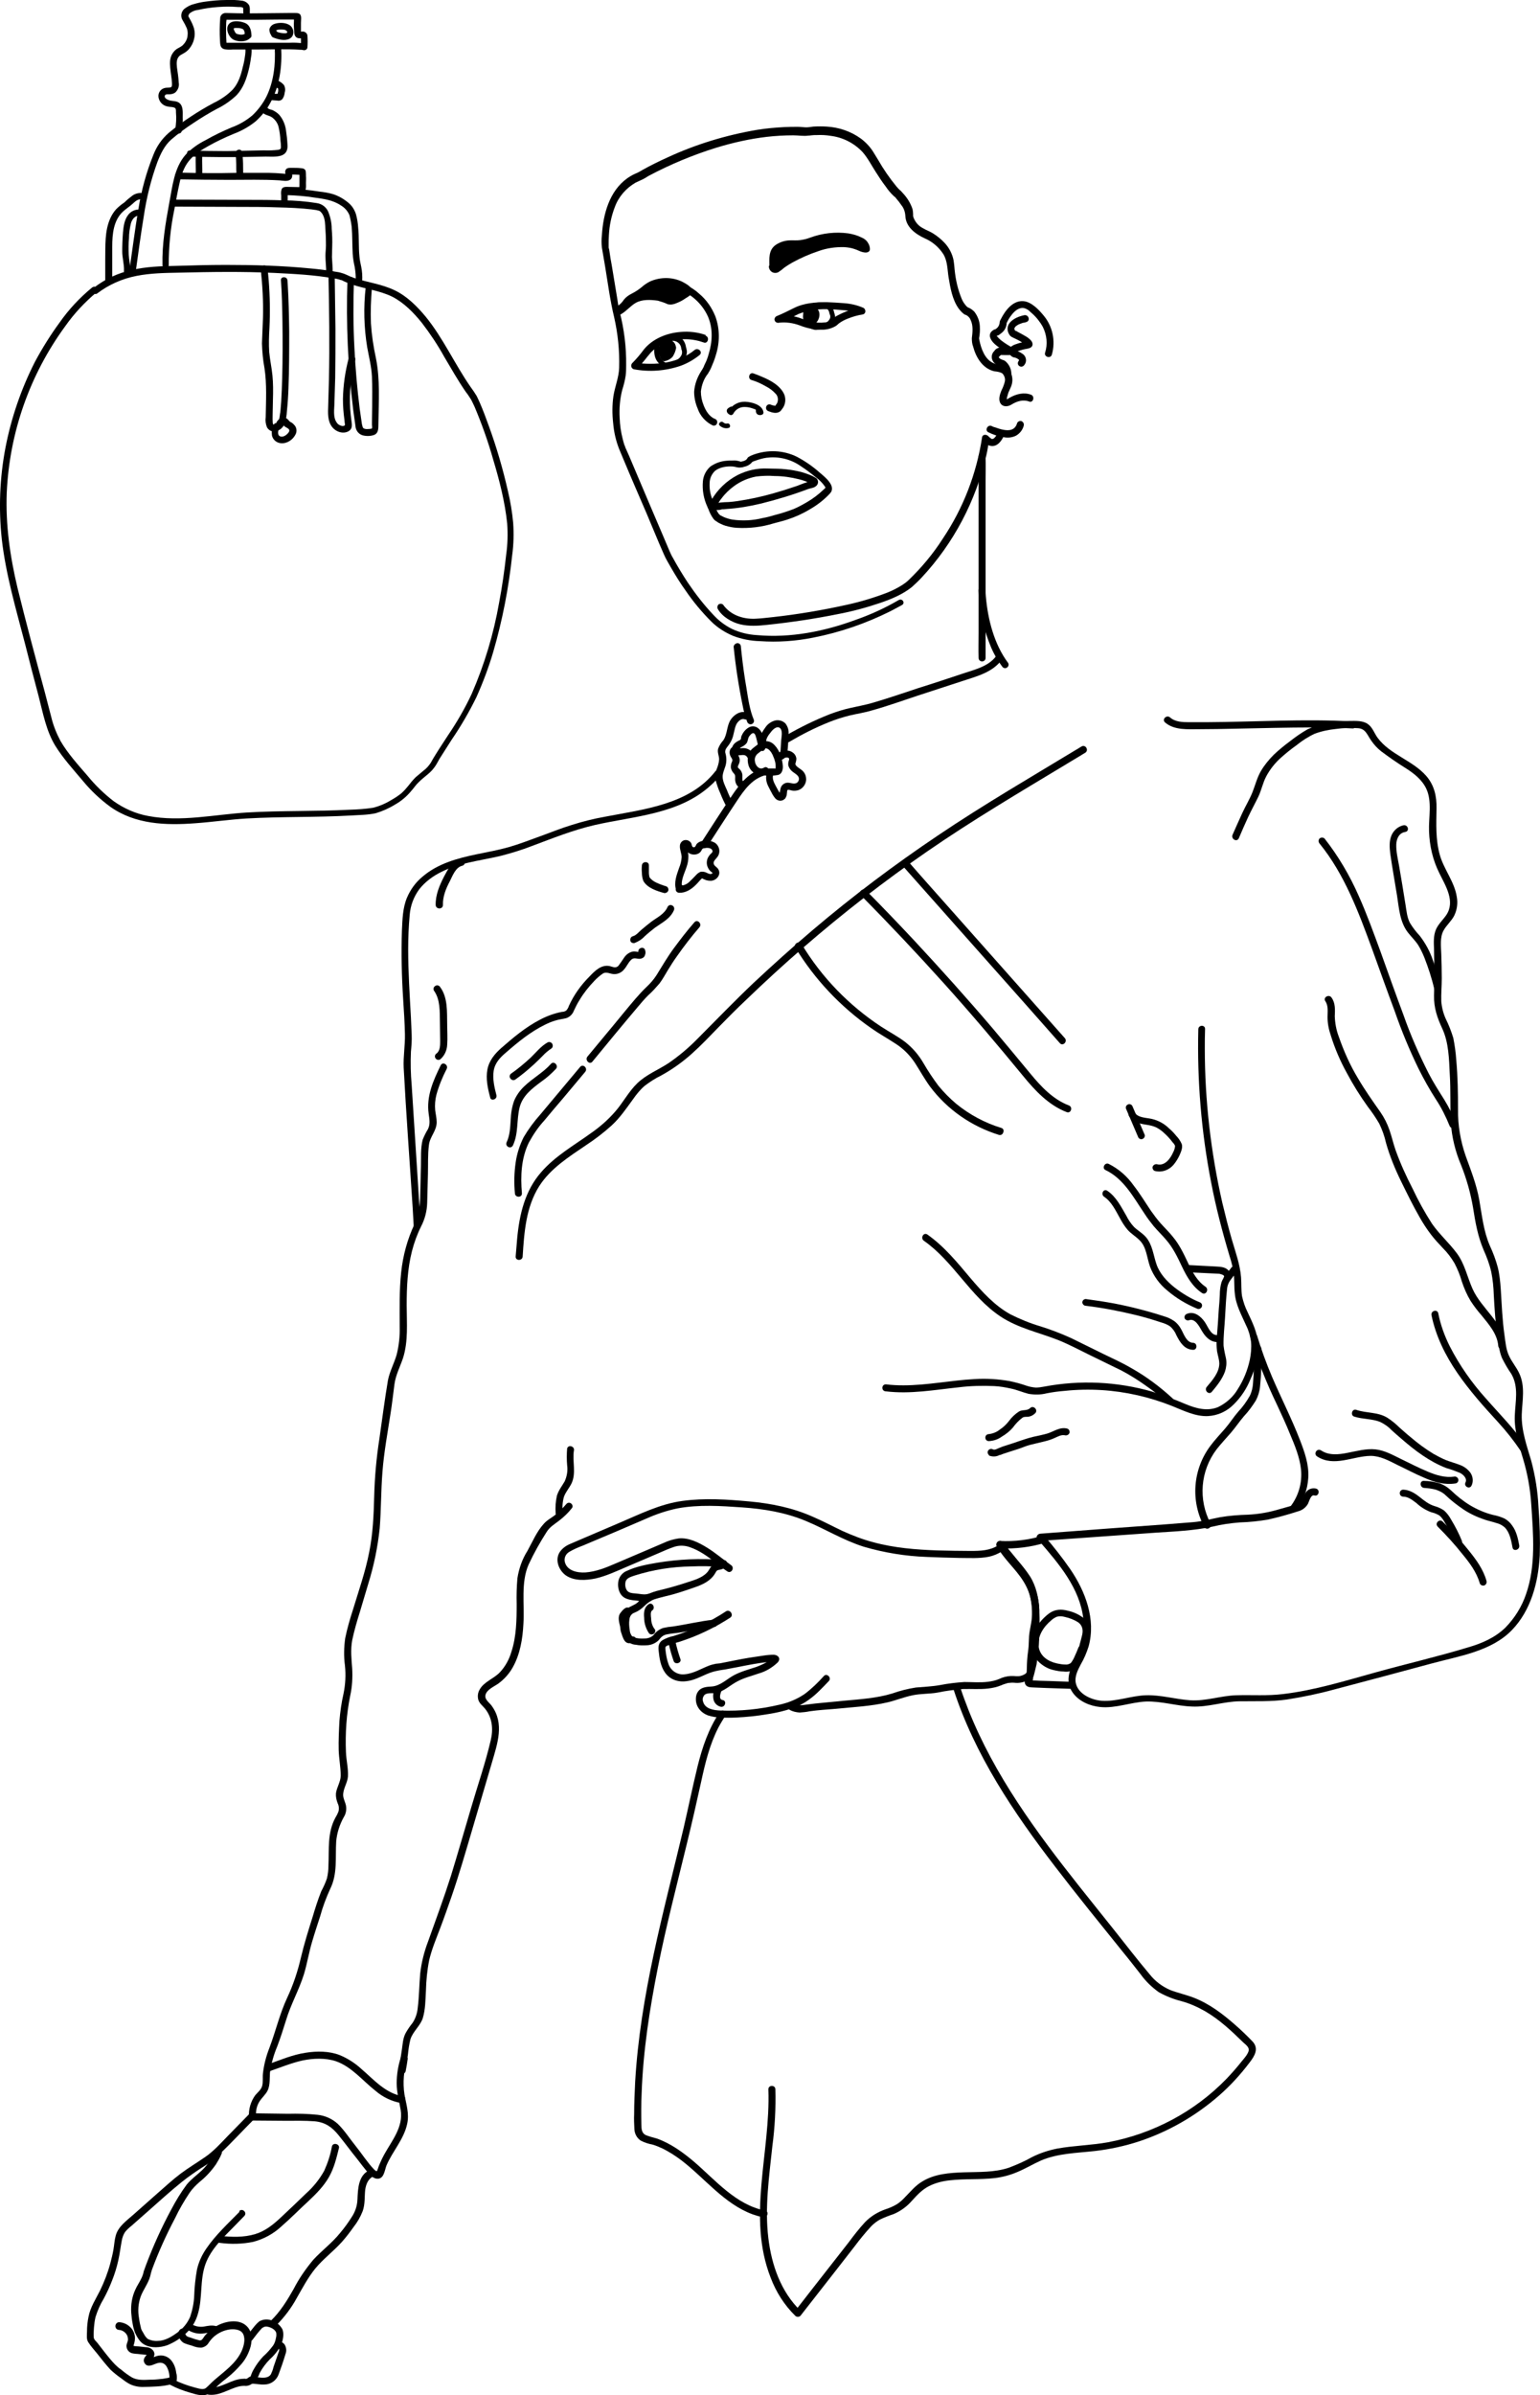 <svg xmlns="http://www.w3.org/2000/svg" xmlns:xlink="http://www.w3.org/1999/xlink" id="Capa_1" x="0px" y="0px" viewBox="0 0 616.1 957.5" style="enable-background:new 0 0 616.1 957.5;" xml:space="preserve"> <g id="_Grupo_"> <g id="_Grupo_2"> <g id="_Grupo_3"> <g id="_Grupo_4"> <g id="_Grupo_5"> <path id="_Trazado_" d="M208.8,477c-0.6-6.8-0.3-14,2.8-20.3c1.7-3.1,3.7-6.1,6.1-8.7c2.5-3,5-6,7.6-9c2.9-3.5,5.9-7,8.8-10.5 c1.2-1.4-0.8-3.4-2-2c-5.3,6.4-10.7,12.7-16,19.1c-2.5,2.8-4.7,5.8-6.6,9c-1.6,3.2-2.7,6.6-3.2,10.1c-0.6,4.1-0.7,8.2-0.3,12.4 C206.1,478.8,208.9,478.9,208.8,477L208.8,477z"></path> </g> </g> <g id="_Grupo_6"> <g id="_Grupo_7"> <path id="_Trazado_2" d="M205.2,457.9c2.3-4.9,1.4-10.2,2.7-15.3c1.2-4.6,4.9-7.4,8.5-10.1c2.2-1.5,4.2-3.3,6-5.2 c1.2-1.3-0.8-3.4-2-2c-3.1,3.5-7.3,5.7-10.7,9c-1.7,1.6-3.1,3.6-4,5.7c-0.9,2.5-1.3,5.1-1.4,7.8c-0.2,3-0.3,6-1.6,8.8 C201.9,458.2,204.3,459.6,205.2,457.9L205.2,457.9z"></path> </g> </g> <g id="_Grupo_8"> <g id="_Grupo_9"> <path id="_Trazado_3" d="M206.1,431.6c2.7-1.9,5.2-4,7.6-6.2c1.2-1.1,2.3-2.2,3.4-3.3c1-1.1,2.2-2.1,3.4-2.9 c0.7-0.4,0.8-1.3,0.4-2c-0.4-0.6-1.2-0.8-1.8-0.5c-2.7,1.5-4.7,4.1-6.9,6.2c-2.4,2.2-4.9,4.3-7.6,6.2c-0.7,0.4-0.9,1.3-0.5,1.9 C204.6,431.8,205.4,432,206.1,431.6L206.1,431.6z"></path> </g> </g> <g id="_Grupo_10"> <g id="_Grupo_11"> <path id="_Trazado_4" d="M177.2,361.8c-0.1-3.4,1.2-6.6,2.8-9.6c1.1-2.2,2.3-5.5,4.9-6.1c1.8-0.4,1-3.2-0.8-2.7 c-3.4,0.9-5,4.3-6.5,7.1c-1.8,3.5-3.4,7.3-3.3,11.3C174.4,363.6,177.2,363.6,177.2,361.8L177.2,361.8z"></path> </g> </g> <g id="_Grupo_12"> <g id="_Grupo_13"> <path id="_Trazado_5" d="M173.6,396c2.6,3.6,2.3,8.4,2.4,12.7c0,2.5,0.1,5,0.1,7.5c0,1.6,0,3.8-1.4,4.9 c-0.7,0.4-0.9,1.3-0.5,1.9c0.4,0.7,1.3,0.9,1.9,0.5c1.7-1.4,2.7-3.6,2.8-5.8c0.2-2.7,0-5.5,0-8.3c-0.1-4.9,0.3-10.6-2.8-14.8 c-0.4-0.7-1.3-0.9-1.9-0.5C173.5,394.5,173.2,395.3,173.6,396L173.6,396z"></path> </g> </g> <g id="_Grupo_14"> <g id="_Grupo_15"> <path id="_Trazado_6" d="M226.9,579c-0.2,2.3-0.2,4.6,0,6.8c0.3,2.2-0.1,4.4-1,6.4c-1.1,1.9-2.4,3.5-3.1,5.7 c-0.5,2.3-0.7,4.7-0.5,7.1c0.1,1.8,2.9,1.8,2.8,0c-0.2-2.2-0.1-4.5,0.5-6.6c0.7-2,2.2-3.6,3.1-5.5c1.9-4.2,0.2-8.7,0.9-13 c0.2-0.8-0.3-1.5-1-1.7C227.9,577.9,227.1,578.3,226.9,579C226.9,579.1,226.9,579.1,226.9,579L226.9,579z"></path> </g> </g> <g id="_Grupo_16"> <g id="_Grupo_17"> <g id="_Grupo_18"> <g id="_Grupo_19"> <path id="_Trazado_7" d="M226.6,601.2c-1.3,1.5-2.7,3-4.2,4.2c-1.6,1.3-3.5,2.2-4.8,3.7c-2.8,3-4.6,7.3-6.6,10.9 c-2.1,3.3-3.4,7.1-4,10.9c-0.3,3.4-0.4,6.9-0.3,10.3c0,6.4-0.1,13-2.1,19.1c-0.9,3.1-2.5,6-4.7,8.3c-2.4,2.5-6.3,3.7-8,6.8 c-0.7,1.2-0.9,2.5-0.6,3.9c0.4,1.6,1.7,2.5,2.7,3.7c3,3.7,3.4,8.3,2.3,12.8c-2.1,9-5.2,17.9-7.8,26.8 c-2.7,9.1-5.3,18.2-8.1,27.3c-2.8,8.8-6,17.4-9.1,26.1c-1.6,4.2-2.7,8.5-3.2,13c-0.4,4.6-0.4,9.2-1,13.8 c-0.2,2.1-0.9,4.1-2,5.8c-1.1,1.4-2.1,2.8-2.9,4.3c-1,2-1.1,4.2-1.4,6.3c-0.4,2.6-0.8,5.3-1.2,7.9c-0.3,1.8,2.4,2.6,2.7,0.8 c0.3-1.6,0.6-3.2,0.8-4.8c0.1-0.8-0.4-1.5-1.1-1.7c-0.7-0.1-1.4,0.3-1.6,0.9c-1.1,3.4-1.7,6.9-1.7,10.5c0,3.7,1,7.1,1.6,10.7 c1.1,6.8-3.5,12.2-6.6,17.8c-0.6,1.1-1.2,2.3-1.7,3.5c-0.3,0.7-0.6,1.4-0.8,2.1c-0.4,1.3-0.5,1.3-1.5,0.4 c-2.7-2.8-4.9-6.3-7.4-9.4s-4.5-6.3-7.2-8.9c-2.2-2-5.1-3.3-8.1-3.6c-3.9-0.4-7.9-0.5-11.8-0.4l-14.2-0.2l1.4,1.4 c-0.1-1.7,0.1-3.4,0.8-5c0.8-1.8,2.1-2.9,3.2-4.4c1.8-2.4,1.4-5.3,1.6-8.2c0.5-3.6,1.5-7.2,2.9-10.5 c1.3-3.4,2.4-6.9,3.5-10.4c1.9-6.4,5.2-12.1,7.2-18.5c1.3-4.3,2-8.8,3.3-13.1c1-3.4,2.1-6.7,3.2-10.1c1-3.7,2.4-7.4,4-10.9 c3-6,2-12.6,2.4-19c0.3-3.4,1.4-6.8,3.1-9.8c0.7-1.1,1-2.5,0.9-3.8c-0.1-1.9-1.4-3.5-1.2-5.4c0.2-2.4,1.7-4.5,1.9-6.9 c0.2-3.2-0.7-6.6-0.8-9.9c-0.3-7.5,0.2-15,1.7-22.4c0.8-3.6,1-7.3,0.8-10.9c-0.3-3.8-0.7-7.5,0-11.3 c0.8-3.8,1.9-7.6,3.1-11.4c1.1-3.8,2.3-7.6,3.4-11.4c2.2-7.1,3.7-14.4,4.5-21.9c0.6-7.5,0.5-15,1.1-22.5 c0.6-8,2.1-15.9,3.3-23.8c0.6-3.8,1-7.6,1.5-11.3s2.2-6.9,3.4-10.4c2.2-6.8,1.5-14.1,1.5-21.2c0-7.2,0.3-14.5,2.1-21.6 c0.9-3.5,2.1-6.8,3.7-10c1.5-2.9,2.3-6.1,2.4-9.3c0.1-3.8,0.2-7.7,0.3-11.5s-0.1-7.9,0.4-11.7c0.4-3.4,3.1-5.6,3.1-9.1 c0-1.6-0.4-3.2-0.6-4.8c-0.2-2.1,0-4.2,0.5-6.2c1-3.6,2.4-7,4.1-10.3c0.8-1.6-1.6-3.1-2.4-1.4c-3,6.1-5.8,12.4-4.8,19.4 c0.3,2.1,0.7,4.1-0.3,6.1c-0.8,1.3-1.5,2.7-2.1,4.2c-0.9,3.4-0.6,7.3-0.7,10.8l-0.3,11.6c-0.1,4.1-0.4,7.5-2.2,11.2 c-2.9,6.1-4.7,12.7-5.4,19.4c-0.8,7.3-0.6,14.6-0.6,21.9c0.1,3.7-0.3,7.4-1.2,11c-1,3.5-2.8,6.7-3.5,10.3 c-1.3,7.7-2.3,15.5-3.4,23.2c-1.2,7.7-1.9,15.4-2.1,23.2c-0.2,7.5-0.5,15-2,22.3c-1.5,7.8-4.2,15.4-6.5,23 c-1.2,3.7-2.3,7.5-3.1,11.4c-0.5,3.6-0.6,7.2-0.1,10.9c0.4,3.8,0.2,7.6-0.6,11.4c-0.8,3.5-1.3,7.1-1.6,10.7 c-0.2,3.9-0.4,7.8-0.3,11.7c0.1,3.4,0.8,6.8,0.8,10.2c0,2.5-1.6,4.7-1.9,7.1c-0.1,1.4,0.2,2.7,0.7,4c0.5,1,0.6,2.2,0.3,3.3 c-0.3,0.8-0.7,1.6-1.2,2.4c-3.3,6-2.5,12.7-2.8,19.2c0,1.7-0.2,3.4-0.6,5.1c-0.6,1.8-1.4,3.5-2.3,5.2 c-1.3,3.3-2.4,6.7-3.4,10.1c-1.7,5.4-3.4,10.8-4.7,16.3c-1.3,5.6-3.1,11-5.5,16.1c-3,6.4-4.6,13.4-7.1,20 c-1.3,3.3-2.2,6.7-2.6,10.2c-0.2,1.6,0.1,3.4-0.3,5s-1.8,2.6-2.8,3.8c-1.8,2.5-2.7,5.6-2.5,8.7c0,0.8,0.6,1.4,1.4,1.4 l12.9,0.1c4,0,8-0.1,12,0.2c4.2,0.4,6.9,2.3,9.5,5.5s5,6.5,7.6,9.7c1.3,1.7,2.6,3.4,4,5.1c0.8,1.2,2,2.2,3.4,2.6 c3.2,0.6,3.4-3.1,4.2-5.2c2.4-5.7,7-10.5,8.3-16.7c0.9-4.1-0.4-7.8-1.1-11.8c-0.7-4.7-0.3-9.6,1.2-14.1l-2.7-0.8 c-0.3,1.6-0.6,3.2-0.8,4.8l2.7,0.8c0.3-2.2,0.7-4.4,1-6.6c0.2-2.1,0.5-4.1,1-6.1c1-3.1,3.8-5.2,4.9-8.3 c1.1-3.5,1.1-7.5,1.3-11.1c0.1-4.1,0.5-8.2,1.3-12.2c1-4.3,2.8-8.6,4.4-12.8s3.1-8.5,4.6-12.8c3-8.7,5.5-17.4,8.1-26.2 l8-27.2c2.2-7.6,5.1-15.6-0.1-22.7c-1-1.4-3.1-2.6-2.4-4.6s3.4-3.1,5.1-4.3c2.3-1.7,4.3-3.9,5.7-6.4c3-5.3,4-11.5,4.3-17.5 c0.5-7.7-1.1-16.5,2.1-23.7c2.1-4.5,4.5-8.8,7.2-13c1.3-2.1,3.2-3.1,5.1-4.6c1.8-1.4,3.5-3,4.9-4.8 C229.9,601.8,227.9,599.8,226.6,601.2L226.6,601.2z"></path> </g> </g> </g> <g id="_Grupo_20"> <g id="_Grupo_21"> <path id="_Trazado_8" d="M107.8,828c4.4-1.5,8.7-3.3,13.2-4.3c4.3-0.9,9.2-1.1,13.4,0.3c6.3,2.2,10.7,7.8,15.8,11.8 c2.9,2.5,6.4,4.2,10.2,4.9c1.8,0.3,2.5-2.4,0.8-2.7c-6.9-1.1-11.6-6.6-16.6-10.9c-2.6-2.4-5.6-4.3-8.8-5.6 c-4.2-1.6-9.1-1.6-13.5-0.9c-5.3,0.8-10.2,2.9-15.2,4.7C105.4,825.9,106.1,828.6,107.8,828L107.8,828z"></path> </g> </g> </g> <g id="_Grupo_22"> <g id="_Grupo_23"> <path id="_Trazado_9" d="M252.8,654.2c0.3-0.1,0.1,0.1,0-0.1s-0.2-0.3-0.3-0.5c-0.2-0.4-0.5-0.9-0.7-1.4c-0.6-1-1-2-1.1-3.2 c-0.1-0.7,0-1.4,0.2-2.1c0.1-0.3,0.2-0.7,0.4-1c0.1-0.2,0.2-0.3,0.3-0.5s0.4-0.2-0.1,0c0.8-0.2,1.2-1,0.9-1.8 c-0.1-0.4-0.5-0.8-0.9-0.9c-1.3-0.5-2.6,1.2-3.3,2.1c-1.2,1.6-0.5,3.7-0.1,5.5c0.1,0.7,0.1,1.3,0.3,2c0.2,0.6,0.4,1.2,0.6,1.8 c0.5,1.3,1.1,2.7,2.6,2.8c0.8,0,1.4-0.6,1.4-1.4c0-0.8-0.6-1.4-1.4-1.4c1,0.1,0.6,0.3,0.6,0.1c-0.1-0.2-0.2-0.3-0.3-0.5 c-0.2-0.4-0.3-0.7-0.5-1.1c-0.1-0.4-0.2-0.7-0.3-1.1c0-0.1-0.1-0.5-0.1-0.2c0-0.3,0-0.6-0.1-0.9c-0.1-1.1-0.9-2.6-0.6-3.7 c0.1-0.2,0.2-0.5,0.4-0.7c0.1-0.2,0.3-0.3,0.4-0.5c0.5-0.5,0.2,0.1-0.4-0.2v-2.7c-2.4,0.9-3,4.6-2.7,6.8 c0.2,0.9,0.4,1.7,0.8,2.5c0.4,0.8,0.7,1.7,1.1,2.5c0.8,1.5,2,2.5,3.7,2.2S254.6,653.9,252.8,654.2L252.8,654.2z"></path> </g> </g> <g id="_Grupo_24"> <g id="_Grupo_25"> <g id="_Grupo_26"> <path id="_Trazado_10" d="M359.5,239.9c-5.5,3.2-11.2,5.8-17.2,7.9c-12.5,4.6-26,7.3-39.4,6.1c-3.5-0.2-6.9-1-10.1-2.5 c-2.8-1.4-5.3-3.3-7.4-5.6c-3.8-4-7.2-8.4-10.3-13c-2.1-3.2-4.1-6.5-5.9-9.8c-0.5-0.8-0.9-1.7-1.3-2.6 c-0.9-2.2-1.9-4.4-2.8-6.6c-3.2-7.4-6.3-14.8-9.5-22.3c-1.3-3.1-2.6-6.1-3.9-9.2c-0.4-0.9-0.8-1.8-1.2-2.7 c-0.1-0.2-0.2-0.4-0.3-0.7s0-0.1,0,0.1c-0.1-0.4-0.2-0.8-0.4-1.1c-0.3-0.9-0.5-1.7-0.7-2.5c-0.7-2.7-1.1-5.5-1.2-8.4 c-0.2-3.7,0.1-7.4,1-11c0.6-1.9,1.1-3.8,1.4-5.8c0.2-1.4,0.2-2.8,0.2-4.2c0.1-7.2-0.8-14.4-2.6-21.4c-0.6-2.2-0.8-4.5-1.2-6.7 l-2-12.1c-0.3-1.6-0.6-3.2-0.8-4.8c-0.1-0.7-0.2-1.4-0.4-2.1c0.1,0.4,0,0.4,0,0s0-0.7,0-1.1c0-1.3,0-2.5,0.1-3.8 c0.2-3.9,1-7.7,2.4-11.3c1.5-4.1,4.5-7.5,8.3-9.7c0.9-0.4,1.7-0.8,2.6-1.2s1.8-1,2.6-1.5c8.7-4.6,17.8-8.4,27.2-11.3 c6.6-2,13.3-3.5,20.1-4.3c3.5-0.4,7.1-0.6,10.6-0.6c2,0,4.1,0.4,6.1,0.1c0.1,0,0.2,0,0.3,0l0.8-0.1c0.7-0.1,1.4-0.1,2.1-0.1 c1.9-0.1,3.8,0,5.6,0.3c4.9,0.6,9.4,2.9,12.8,6.5c2.1,2.4,3.6,5.4,5.3,8c1.2,1.9,2.5,3.9,3.9,5.7c1,1.5,2.1,2.8,3.4,4 c0,0,0.5,0.4,0.3,0.2s-0.1-0.1,0,0c0.2,0.2,0.4,0.4,0.6,0.7c0.7,0.8,1.4,1.7,2,2.6c1,1.2,1.5,2.7,1.6,4.3 c0.2,4.5,4.1,7.3,7.8,9c3,1.3,5.6,3.5,7.4,6.3c1.7,2.8,1.6,6.2,2.1,9.3c0.7,4.2,1.5,8.9,4,12.4c0.6,0.8,1.3,1.6,2.1,2.2 c0.2,0.2,0.5,0.3,0.8,0.4c0.3,0.1-0.2-0.1,0,0l0.4,0.2l0.3,0.2c0.1,0.1-0.1-0.2,0.1,0.1c0.5,0.4,0.9,0.9,1.1,1.5 c1.1,2.2,0.8,4.9,0.5,7.3c0,1.1,0.1,2.3,0.5,3.3c1.1,4.2,3.6,8.5,8,9.8c0.4,0.1,0.7,0.2,1.1,0.2c0.2,0,0.5,0.1,0.1,0 c0.6,0.1,1.2,0.2,1.7,0.4c-0.2-0.1,0.2,0.1,0.3,0.1s0.3,0.2,0.5,0.3c-0.1-0.1,0.2,0.1,0.2,0.2l0.3,0.4 c0.5,0.8,0.7,1.7,0.5,2.6c-0.3,1.3-0.8,2.5-1.4,3.7c-0.6,1.5-1.3,3.6-0.3,5.1s3,1.3,4.4,0.4c2.1-1.3,4.6-2.1,7-1.2 c1.7,0.7,2.4-2.1,0.8-2.7c-2.8-1.1-5.9-0.3-8.4,1.1c-0.4,0.2-0.7,0.4-1,0.6c-0.1,0.1-0.1,0.1-0.2,0.1c0.2-0.1,0,0-0.1,0 s-0.2,0.1-0.2,0s0.1,0.2,0.3,0.2c0,0,0,0.1-0.1-0.2c0,0.3,0-0.2,0-0.3c0-0.3,0.1-0.6,0.2-0.9c0.1-0.5,0.3-0.9,0.4-1.4 c0.3-0.7,0.5-1.1,0.8-1.8c0.9-1.8,1.1-3.8,0.4-5.7c-0.7-1.7-2.2-3-4-3.5c-0.6-0.2-1.2-0.3-1.8-0.4c-0.1,0-0.2,0-0.3,0 c0.3,0-0.1,0-0.2-0.1s-0.5-0.2-0.8-0.3c-3.5-1.5-5-5.8-5.7-9.3c0-0.2-0.1-0.4-0.1-0.6s0,0.3,0,0.1s0,0.1,0-0.2 c0.3-1.6,0.4-3.2,0.3-4.8c-0.1-2.1-0.9-4.1-2.2-5.8c-0.7-0.7-1.5-1.3-2.5-1.7c0,0,0,0-0.1,0c0.4,0.2,0,0-0.1-0.1 c-0.3-0.2-0.6-0.5-0.8-0.8c-0.6-0.7-1.1-1.5-1.5-2.4c-1.6-3.8-2.5-7.8-2.9-11.9c-0.1-1.2-0.2-2.4-0.4-3.6 c-0.5-2.6-1.8-5.1-3.6-7c-1.4-1.5-3-2.8-4.8-3.9c-1.3-0.8-2.6-1.2-3.9-2c-1.8-0.9-3.1-2.5-3.8-4.4c0-0.2-0.1-0.3-0.1-0.5 s-0.1-0.6,0-0.1c0-0.2,0-0.4,0-0.6c0-0.6-0.1-1.3-0.2-1.9c-0.8-2.5-2.2-4.7-4-6.6c-0.4-0.5-0.8-0.9-1.3-1.3 c-0.2-0.2-0.1-0.1-0.1-0.1s-0.2-0.2-0.3-0.3c-0.3-0.3-0.5-0.6-0.8-0.9c-2.7-3.3-5.2-6.9-7.3-10.6c-0.6-1-1.3-2.1-1.9-3.1 c-1.3-2.1-3-3.9-5-5.4c-4-2.9-8.7-4.5-13.7-4.8c-1.7-0.1-3.5-0.1-5.3,0c-0.9,0.1-1.9,0.3-2.8,0.3s-2.3-0.2-3.4-0.2 c-1.8,0-3.6,0-5.4,0.1c-3.6,0.2-7.3,0.5-10.9,1.1c-12.4,2.1-24.6,5.8-36,11.1c-3.3,1.5-6.6,3.1-9.8,4.9 c-0.7,0.4-1.3,0.8-2,1.1c-0.3,0.2-0.5,0.2-1.1,0.5c-1.1,0.5-2.1,1.1-3.1,1.8c-7.1,5.1-9.6,14.3-10.1,22.7 c-0.2,1.7-0.2,3.3,0,5c0.4,2.5,0.9,5.1,1.3,7.6c1.1,6.7,2,13.6,3.6,20.2c1.5,6.6,2.2,13.4,2,20.2c-0.1,3.9-1.7,7.5-2.3,11.4 c-0.5,3.5-0.5,7.1-0.1,10.7c0.3,3.6,1.1,7.1,2.4,10.4c0.6,1.4,1.2,2.9,1.8,4.3c3,7.2,6.1,14.3,9.2,21.5 c2.3,5.4,4.5,10.9,6.9,16.3c0.8,1.9,1.9,3.6,2.9,5.4c1.8,3.1,3.7,6.2,5.8,9.1c3,4.4,6.4,8.5,10.2,12.3 c2.5,2.5,5.5,4.4,8.8,5.8c3.4,1.3,7.1,2,10.7,2.1c7.1,0.5,14.3,0,21.3-1.4c10.8-2.1,21.2-5.7,31-10.6c1.5-0.8,3-1.6,4.5-2.4 S361,239,359.5,239.9L359.5,239.9z"></path> </g> </g> <g id="_Grupo_27"> <g id="_Grupo_28"> <path id="_Trazado_11" d="M287.2,243.5c1.8,3.1,5.6,5.3,9,6.1s7,0.6,10.6,0.2c9.5-1,19-2.4,28.4-4.3c5.8-1.1,11.4-2.6,17-4.5 c4.4-1.5,9-3.4,12.7-6.4c1.3-1.2,2.6-2.4,3.8-3.7c12.8-13.7,21.7-30.6,25.9-48.9c0.5-2.1,0.8-4.2,1.1-6.3l-2.6,0.3 c0.7,1.1,1.8,1.9,3,2.2c2.8,0.7,4.7-2,5.6-4.2c0.4-0.7,0.1-1.5-0.5-1.9c-0.7-0.4-1.5-0.2-1.9,0.5c-0.3,1-0.9,1.9-1.6,2.6 c-0.1,0-0.5,0.3-0.4,0.2c-0.1,0-0.5,0.1-0.1,0.1c-0.1,0-0.3,0-0.4,0c0.3,0-0.1,0-0.2-0.1s-0.1,0,0.1,0l-0.2-0.1 c-0.1-0.1-0.2-0.1-0.3-0.2c-0.3-0.2,0.2,0.2-0.1-0.1c-0.1-0.1-0.2-0.2-0.3-0.2c-0.1-0.1-0.2-0.3-0.4-0.4 c-0.3-0.3,0.1,0.2,0.1,0.1c-0.6-0.9-2.4-1-2.6,0.3c-2.2,14.5-7.5,28.3-15.7,40.5c-3.9,6.1-8.5,11.6-13.7,16.6 c-0.8,0.8-1.7,1.4-2.6,2c-1.9,1.2-3.9,2.2-5.9,3c-5.2,2-10.5,3.6-15.9,4.8c-9.9,2.2-19.9,3.9-29.9,5c-2.1,0.2-4.2,0.5-6.3,0.6 c-5,0.4-10-1.1-13.1-4.9c0.3,0.4-0.2-0.2-0.3-0.4c-0.4-0.7-1.3-0.8-2-0.4C287,242.1,286.8,242.9,287.2,243.5L287.2,243.5z"></path> </g> </g> <g id="_Grupo_29"> <g id="_Grupo_30"> <path id="_Trazado_12" d="M395.4,172.8c2,1,4.1,1.7,6.3,2c1.6,0.3,3.2,0.1,4.7-0.6c1.6-0.9,2.8-2.4,3.2-4.2 c0.1-0.8-0.4-1.5-1.1-1.7c-0.7-0.1-1.4,0.3-1.6,0.9c-0.8,2.7-3,3.1-5.5,2.6c-1.1-0.2-2.3-0.6-3.4-1c-0.1,0-0.3-0.1-0.1,0 c-0.1,0-0.2-0.1-0.3-0.1l-0.5-0.2c-0.1-0.1-0.3-0.1-0.4-0.2C395.2,169.6,393.8,172,395.4,172.8L395.4,172.8z"></path> </g> </g> <g id="_Grupo_31"> <g id="_Grupo_32"> <path id="_Trazado_13" d="M391.5,182.6v70.5c0,3.3-0.1,6.5,0,9.8v0.1c0,0.8,0.6,1.4,1.4,1.4s1.4-0.6,1.4-1.4v-70.5 c0-3.3,0.1-6.6,0-9.8v-0.1c0-0.8-0.6-1.4-1.4-1.4S391.5,181.8,391.5,182.6L391.5,182.6z"></path> </g> </g> <g id="_Grupo_33"> <g id="_Grupo_34"> <path id="_Trazado_14" d="M391.5,236c0.1,2.4,0.3,4.7,0.7,7.1c0.7,5,2,10,3.9,14.7c1.2,3.1,2.8,5.9,4.8,8.6 c0.4,0.7,1.3,0.9,1.9,0.5c0.7-0.4,0.9-1.3,0.5-1.9c-5.6-7.5-8.1-17.4-8.9-26.6c-0.1-0.8-0.1-1.6-0.1-2.3 C394.3,234.2,391.5,234.2,391.5,236L391.5,236z"></path> </g> </g> <g id="_Grupo_35"> <g id="_Grupo_36"> <path id="_Trazado_15" d="M293.5,258.5c0.8,7.9,2,15.7,3.6,23.5c0.4,2.2,1,4.4,1.8,6.5c0.2,0.7,1,1.2,1.7,1 c0.8-0.2,1.2-1,1-1.7c0,0,0,0,0,0c-1.7-4-2.3-8.6-3-12.9c-0.8-4.5-1.4-9-1.9-13.5c-0.1-1-0.2-1.9-0.3-2.9 c0-0.8-0.6-1.4-1.4-1.4C294.2,257.2,293.6,257.8,293.5,258.5L293.5,258.5z"></path> </g> </g> <g id="_Grupo_37"> <g id="_Grupo_38"> <path id="_Trazado_16" d="M404.6,149.7c0.1-2.1-0.9-4.1-2.5-5.4c-0.3-0.2-0.5-0.3-0.9-0.4c-0.2-0.1-0.3-0.1-0.5-0.2 c0.1,0.1,0,0,0,0c-0.2-0.1-0.5-0.2-0.7-0.4c0,0-0.3-0.2-0.4-0.4c0.1,0.1-0.1-0.3,0,0c0-0.2,0-0.2,0.2-0.4 c0.3-0.3,0.6-0.6,1-0.8l-0.7,0.2c1.5,0,2.9,0.1,4.4,0c0.4,0,0.8-0.1,1.1-0.2c0.7-0.4,0.9-1.3,0.5-2c-0.1-0.1-0.1-0.2-0.2-0.3 c-0.2-0.2-0.4-0.3-0.7-0.4c-0.2-0.1-0.3,0,0,0.1c-0.1-0.1-0.2-0.1-0.3-0.2c-1.5-0.8-2.9-1.7-4.2-2.7c-0.2-0.1-0.6-0.5-0.9-0.8 c-0.2-0.1-0.3-0.3-0.5-0.5c-0.1-0.1-0.1-0.1-0.2-0.2c-0.3-0.3,0.1,0.2-0.1-0.1c-0.1-0.1-0.2-0.3-0.2-0.4c-0.2-0.3,0.1,0.2,0,0 c0-0.1,0-0.1-0.1-0.2c0,0,0,0.2,0,0.2c-0.1,0.2,0,0.1,0,0.1c0.1,0.1-0.3,0.1,0,0c-0.4,0.1,0.4-0.2,0.2-0.1 c0.2-0.1,0.4-0.1,0.6-0.2c0.4-0.3,0.9-0.6,1.2-0.9c1.3-1,2.1-2.6,2-4.2c-0.1,0.2-0.1,0.5-0.2,0.7c0.6-1.3,1.3-2.6,2.2-3.7 c1.2-1.6,3.1-3.2,5.1-2.7c0.7,0.2,1.4,0.6,1.9,1l0.2,0.2c0.3,0.2-0.2-0.2,0.1,0.1s0.6,0.5,0.9,0.8c1.7,1.5,3.2,3.4,4.3,5.4 c1.6,3.2,2,6.9,0.9,10.3c-0.5,1.7,2.2,2.5,2.7,0.8c1.6-5.5,0.3-11.5-3.4-15.8c-1.9-2.3-4.8-5.3-7.9-5.6 c-4.3-0.4-7.4,3.8-9.1,7.2c-0.3,0.5-0.5,1-0.5,1.5c-0.1,1-0.7,1.9-1.5,2.4l-0.3,0.2H398c0.4-0.2-0.1,0-0.1,0 c-0.5,0.2-0.9,0.5-1.2,0.8c-0.7,0.7-0.9,1.7-0.5,2.6c0.7,2,3,3.5,4.7,4.6c0.8,0.5,1.5,1,2.3,1.4l0.6,0.3l0.2,0.1 c0.1,0,0.2,0.1,0.3,0.1c0.4,0.1,0.1,0.2-0.4-0.3c-0.1-0.4-0.2-0.9-0.4-1.4l0,0l0.6-0.9c0.2-0.1,0.7-0.1,0.2-0.1 c-0.3,0-0.5,0-0.8,0c-0.7,0-1.3,0-2,0c-0.5,0-0.9,0-1.4,0c-0.9,0.1-1.8,0.6-2.3,1.4c-1.3,1.2-1.4,3.2-0.2,4.6 c0.1,0.1,0.1,0.1,0.2,0.2c0.4,0.4,0.8,0.7,1.3,0.9c0.6,0.2,1.1,0.5,1.6,0.8c0.5,0.5,0.8,1.1,0.9,1.8c0,0.1,0.1,0.3,0.1,0.5 c0-0.3,0,0,0,0.1s0,0.2,0,0.4c0,0.8,0.6,1.4,1.4,1.4c0.8,0,1.4-0.6,1.4-1.4L404.6,149.7z"></path> </g> </g> <g id="_Grupo_39"> <g id="_Grupo_40"> <path id="_Trazado_17" d="M409.8,126c-2,0.4-4.4,1.3-5.8,3c-1.1,1.3-1.2,3.1-0.3,4.6c0.6,1.1,1.5,1.3,2.5,1.8 c1.3,0.6,2.5,1.3,3.6,2.1c0.2,0.1,0-0.1,0.2,0.1c0.1,0.1,0.2,0.1,0.2,0.2c0.2,0.2,0,0,0,0s0.1,0.1,0.1,0.1 c-0.1-0.2-0.1-0.3-0.1-0.5c0-0.3,0.1-0.5,0.3-0.7c0.1,0,0.2-0.1,0.2-0.2c0-0.1,0.1,0,0,0c-0.1,0-0.2,0-0.3,0.1 c-1.1,0.2-2.3,0.4-3.4,0.8c-1.3,0.4-2.9,1-3.3,2.4c-0.3,1.4,0.6,2.8,2,3.1c0,0,0.1,0,0.1,0c0.6,0.1,1.2,0.4,1.7,0.8 c0,0,0.4,0.4,0.2,0.2c0,0,0,0.2,0,0.1s0-0.1,0,0c-0.1,0.2-0.2,0.3-0.3,0.5c-0.4,0.7-0.2,1.5,0.5,1.9c0.7,0.4,1.5,0.1,1.9-0.5 c1.1-1.3,0.8-3.3-0.5-4.3c-0.1-0.1-0.2-0.1-0.3-0.2c-0.6-0.4-1.2-0.8-1.9-1c-0.3-0.2-0.6-0.3-1-0.3c0.3-0.1,0.6,0.5,0.3,0.1 c0.1,0.1,0-0.1,0.1,0.1c0-0.2,0,0.2,0,0.3c0,0.1,0,0.2-0.1,0.2c0,0,0.3-0.3,0.1-0.1s0.2-0.1,0.3-0.1c0.3-0.2,0.4-0.2,0.6-0.3 c1.2-0.4,2.3-0.7,3.6-0.9c1-0.2,2.1-0.6,2.1-1.8s-1.3-2.2-2.3-2.9c-1.2-0.7-2.4-1.4-3.6-2c-0.3-0.2-0.6-0.4-1-0.5H406 c0.1-0.1,0.4,0.6,0.3,0.2c0-0.1-0.1-0.2-0.2-0.2c-0.1-0.2-0.2-0.5-0.3-0.7c0-0.1,0-0.3,0.1-0.4c0-0.1,0.1-0.1,0.1-0.2 s-0.1,0.1,0,0c0.1-0.1,0.2-0.2,0.3-0.4c0.5-0.4,1.1-0.8,1.7-1l0.3-0.1c0.2-0.1,0.3-0.1,0.5-0.2c0.3-0.1,0.5-0.2,0.8-0.2 s0.5-0.1,0.8-0.2C412.4,128.4,411.6,125.7,409.8,126L409.8,126z"></path> </g> </g> <g id="_Grupo_41"> <g id="_Grupo_42"> <path id="_Trazado_18" d="M285.7,201.7l-0.1-0.2c0-0.1-0.1-0.1-0.1-0.2c-0.1-0.2,0.1,0.3,0-0.1c-0.3-0.7-0.5-1.4-0.7-2.1 c-0.7-1.9-1-3.9-0.9-5.9c0-1.9,0.8-3.7,2.2-5c1.9-1.5,4.8-1.9,7.2-1.7c0.9,0.1,1.9,0.5,2.8,0.4c0.5,0,1.1-0.1,1.6-0.3 c1.6-0.3,3.1-1.3,3.8-2.8l-0.6,0.9c0.1-0.1,0.3-0.1,0.4-0.2l0.5-0.2c0.1,0,0.4-0.2,0.1,0c0.2-0.1,0.3-0.1,0.5-0.2 c1.4-0.5,2.8-0.9,4.2-1.1c4.6-0.6,9.2,0.4,13.1,2.9c1.5,1,3,2,4.4,3.1c1.1,0.9,2.2,1.7,3.3,2.6c0.9,0.8,1.7,1.6,2.4,2.6 c0.1,0.2,0.3,0.4,0.4,0.6c0.1,0.3-0.1-0.3,0,0c0,0.1,0.1,0.2,0.1,0.3c-0.1,0.1,0.1-0.4,0,0c0.1-0.5,0-0.1,0-0.1 s0.2-0.4,0.1-0.2c-0.3,0.3-0.6,0.7-1,1c-2,1.9-4.1,3.5-6.5,4.9c-1.7,1-3.5,2-5.4,2.8c-2.4,0.9-4.8,1.7-7.2,2.3 c-1.7,0.5-3.4,1-5.2,1.3c-4,1-8.1,1.2-12.2,0.6c-1.1-0.2-2.1-0.5-3.1-0.9c-0.4-0.2-0.7-0.3-1-0.5c-0.2-0.1-1.5-0.6-0.6-0.4 c-0.1,0-0.4-0.3-0.1,0l-0.5-0.4c-0.7-1-1.2-2-1.6-3.1c-0.6-1.7-3.4-1-2.7,0.8c0.5,1.5,1.2,3,2.2,4.3c0.4,0.5,1,0.9,1.6,1.2 c-0.3-0.2,0.1,0.1,0.2,0.2c0.3,0.2,0.7,0.3,1,0.5c0.6,0.3,1.3,0.6,2,0.8c1.4,0.4,2.9,0.7,4.4,0.8c5,0.3,10.1-0.3,14.9-1.8 c1.8-0.5,3.6-0.9,5.4-1.5c3.1-1,6.2-2.4,9-4.1c3-1.7,5.8-3.9,8.1-6.4c2.6-2.9-2.2-6.6-4.2-8.3c-2.8-2.5-5.9-4.6-9.1-6.3 c-5.5-2.7-11.8-2.9-17.5-0.8c-0.6,0.2-1.2,0.5-1.7,0.8c-0.2,0.1-0.5,0.3-0.6,0.6c-0.2,0.4-0.6,0.7-1,0.9 c-0.4,0.2-0.9,0.3-1.3,0.4l-0.6,0.1c-0.2,0,0.2,0,0.1-0.1c-1-0.3-2-0.5-3.1-0.4c-0.9,0-1.8,0-2.6,0.1c-2.3,0.2-4.4,1-6.3,2.3 c-1.7,1.5-2.8,3.6-3,5.9c-0.3,3.5,0.3,7,1.8,10.2c0.1,0.3,0.2,0.6,0.4,0.9C284,204.8,286.5,203.4,285.7,201.7z"></path> </g> </g> <g id="_Grupo_43"> <g id="_Grupo_44"> <path id="_Trazado_19" d="M287,201.8c0.5-0.9,1-1.8,1.7-2.6c1.4-1.9,3.1-3.5,5-4.9c2.6-1.9,5.6-3.2,8.8-3.8 c2.4-0.3,4.9-0.4,7.4-0.2c3.3,0,6.6,0.5,9.8,1.3c0.9,0.2,1.7,0.5,2.6,0.8c0.2,0.1,2.6,1.2,2.6,1.2c-0.1,0.2-0.4-0.6-0.3-0.3 s-0.1-0.4-0.1-0.2c-0.1-0.4,0.1-0.4,0.2-0.8c-0.1,0.1-0.3,0.2-0.5,0.2c-0.5,0.1-1,0.2-1.4,0.3c-1.4,0.4-2.7,1-4.1,1.5 c-3.2,1.1-6.4,2.1-9.6,3c-4.6,1.3-9.3,2.3-14,3c-1.2,0.2-2.4,0.3-3.6,0.4c-1.1,0-2.3,0.1-3.4,0.2c-0.3,0.1-0.7,0.1-1,0.2 c-0.1,0-0.2,0-0.4,0c-0.2,0-0.2-0.1-0.2,0h-0.1c0.2,0.1,0.3,0.2,0.4,0.4C287,201.7,286.9,202.2,287,201.8 c0.4-0.7,0.1-1.5-0.6-1.9c-0.6-0.3-1.4-0.1-1.8,0.5c-1,1.7,0,3.4,1.9,3.5c0.7,0,1.3,0,2-0.2l0.4-0.1c-0.3,0,0.4,0,0.5,0l1-0.1 c4.8-0.3,9.5-1.1,14.1-2.2c6.4-1.6,12.7-3.5,18.8-5.8c1.1-0.4,2.4-0.4,3.3-1.3c0.8-0.7,0.9-2,0.2-2.8 c-0.1-0.1-0.1-0.1-0.2-0.2c-0.9-0.6-1.9-1.1-3-1.5c-1-0.4-2-0.7-3-1c-2-0.5-4.1-0.9-6.2-1.1c-2.4-0.3-4.8-0.2-7.2-0.3 c-4.2-0.2-8.3,0.7-12.1,2.6c-4.4,2.3-8.1,5.8-10.6,10.2l-0.1,0.2C283.7,202,286.2,203.4,287,201.8z"></path> </g> </g> <g id="_Grupo_45"> <g id="_Grupo_46"> <path id="_Trazado_20" d="M300.6,151.9c2.1,0.6,4,1.5,5.9,2.6c1.4,0.7,2.7,1.7,3.8,2.9c0.8,0.8,1.1,2,0.8,3.2 c-0.1,0.4-0.3,0.8-0.6,1.1c-0.1,0.1-0.5,0.9-0.5,0.9s0.2-0.4,0.1-0.2c0.1-0.1,0.1-0.2,0.2-0.2c-0.1,0.1,0.1-0.1,0.1,0 s-0.4,0-0.1,0c-0.7,0-1.4-0.2-2.1-0.5c-0.8-0.2-1.5,0.2-1.7,1c0,0,0,0,0,0c-0.2,0.8,0.3,1.5,1,1.7c1.3,0.5,2.9,1,4.2,0.3 c0.4-0.2,0.7-0.5,0.9-0.8l0.1-0.1c-0.5,0.9,0.1-0.3,0.1-0.4c-0.3,0.6-0.3,0.6,0,0.2l0.1-0.1c1.3-1.6,1.6-3.8,0.9-5.7 c-1.5-3.6-5.6-5.8-9-7.2c-1.1-0.5-2.2-0.9-3.3-1.3C299.7,148.6,299,151.4,300.6,151.9L300.6,151.9z"></path> </g> </g> <g id="_Grupo_47"> <g id="_Grupo_48"> <path id="_Trazado_21" d="M273.1,116.3c0.4,0.2,0.8,0.4,1.2,0.6c0.4,0.2,0.9,0.5,1.3,0.8c0.2,0.2,0.5,0.3,0.7,0.5 s0.3,0.2,0.4,0.3l0.2,0.1c0.3,0.2-0.2-0.2,0.1,0.1c2.7,2.1,4.9,4.8,6.3,8c2,4.8,1.7,10,0.2,14.9c-0.2,0.8-0.5,1.6-0.8,2.4 s-0.9,1.8-1.2,2.7c-0.3,0.6-0.6,1.1-1,1.7c-1.6,2.5-2.6,5.3-2.8,8.2c0,2.3,0.5,4.6,1.4,6.7c1,3,3.3,5.5,6.1,6.8 c0.8,0.2,1.5-0.2,1.7-1c0,0,0,0,0,0c0.2-0.8-0.3-1.5-1-1.7c-2.2-0.9-3.6-3.3-4.4-5.4c-0.7-1.7-1.1-3.6-1.1-5.5 c0.3-2.6,1.2-5.1,2.8-7.1c0.1-0.2,0.3-0.4,0.4-0.6s-0.1,0.4-0.2,0.2c0.1-0.2,0.3-0.4,0.4-0.6c0.2-0.4,0.5-0.9,0.7-1.4 c0.7-1.6,1.4-3.3,1.9-5.1c1.6-5,1.6-10.5-0.2-15.4c-1.4-3.5-3.6-6.7-6.5-9.1c-1.5-1.4-3.2-2.5-5.1-3.4 c-0.7-0.4-1.5-0.1-1.9,0.5C272.2,115.1,272.5,115.9,273.1,116.3C273.1,116.3,273.1,116.3,273.1,116.3L273.1,116.3z"></path> </g> </g> <g id="_Grupo_49"> <g id="_Grupo_50"> <path id="_Trazado_22" d="M287.9,170.1c0.9,0.9,2.3,1.3,3.5,1c1.2-0.2,0.7-2.1-0.5-1.8c-0.4,0.1-0.9,0-1.2-0.2 c-0.1-0.1-0.3-0.2-0.4-0.3c0.1,0.1,0.1,0,0,0C288.4,168.1,287.1,169.4,287.9,170.1L287.9,170.1z"></path> </g> </g> <g id="_Grupo_51"> <g id="_Grupo_52"> <path id="_Trazado_23" d="M292.3,162.6c-0.8,0.4-1.8,0.9-1.5,2c0.2,0.6,0.7,1,1.2,1.2c0.4,0.3,1,0.1,1.3-0.3 c0.9-1.8,2.7-2.9,4.7-2.8c1,0,2,0.2,2.9,0.5c1,0.3,2.6,0.9,2.8,2.1c0.1-0.4,0.3-0.7,0.4-1.1c0.3-0.1-0.1,0.1-0.1,0 s0.2,0.3,0.3,0.2s0.1-0.7,0.1-0.8c0.1-0.5-0.2-1-0.6-1.2c-0.5-0.1-1,0.2-1.2,0.6l0,0c-0.3,1-0.4,2.3,0.7,2.8 c0.6,0.2,1.2,0.2,1.7-0.1c0.4-0.2,0.5-0.6,0.4-1.1c-0.6-2.9-4.8-3.9-7.3-4c-2.7-0.1-5.3,1.3-6.6,3.7l1.3-0.3 c-0.1,0-0.3-0.2-0.3-0.1s-0.1-0.1-0.2-0.1c0.3,0-0.5,0.8,0.2,0.5C293.9,163.9,293.4,162.1,292.3,162.6L292.3,162.6z"></path> </g> </g> <g id="_Grupo_53"> <g id="_Grupo_54"> <path id="_Trazado_24" d="M282.3,133.9c-3.2-1.1-6.6-1.5-10-1.2c-5.5,0.4-11.2,2.7-14.7,7c-1.4,1.9-3,3.8-4.7,5.5 c-0.5,0.6-0.5,1.4,0,2c0.2,0.2,0.4,0.3,0.6,0.4c6.3,1.2,12.8,0.7,18.9-1.4c2.7-1,5.3-2.5,7.5-4.3c1.4-1.2-0.6-3.1-2-2 c-6.1,5-14.5,6.1-22.1,5.3l-0.4-0.1c-0.1,0-0.4-0.1-0.2,0s-0.1,0-0.2,0c-0.1,0-0.2,0-0.3,0c-0.2,0-0.3-0.1-0.5-0.1 c0.2,0.8,0.4,1.6,0.6,2.4c1.5-1.5,2.8-3,4.1-4.7c0.5-0.6,1-1.2,1.5-1.8c0.9-0.9,1.9-1.7,3-2.4c4.5-2.6,9.7-3.5,14.8-2.5 c1.1,0.2,2.2,0.5,3.3,0.9c1.7,0.7,2.5-2.1,0.8-2.7L282.3,133.9z"></path> </g> </g> <g id="_Grupo_55"> <g id="_Grupo_56"> <path id="_Trazado_25" d="M266,136.5c1.5-0.5,3-0.5,4.5,0c1.1,0.5,1.9,1.5,2,2.6c0.1,0.2,0.1,0.4,0.1,0.6c0,0-0.1-0.3,0-0.1 s0.1,0.4,0.2,0.6c0.1,0.5,0.1,1.1-0.1,1.6c-0.4,0.9-1.1,1.7-2,2.1c-0.7,0.4-1.4,0.7-2.1,0.9c-0.5,0.1-1,0.2-1.4,0.3 c-0.7,0.2,0,0.1-0.2,0.1c-0.4-0.1-0.8-0.2-1.2-0.5c-2.6-1.6-2.4-5-1.7-7.6c0.1-0.5-0.2-1-0.6-1.2c-0.5-0.1-1,0.2-1.2,0.6l0,0 c-0.9,3.1-1,6.9,1.7,9.1c0.7,0.6,1.4,1,2.2,1.2c1.2,0.4,2.9-0.3,4.1-0.8c2.4-0.9,4.6-2.8,4.5-5.6c-0.1-0.6-0.2-1.2-0.4-1.8 c-0.2-1.3-0.8-2.5-1.8-3.4c-1.9-1.5-4.8-1.5-7-0.8c-0.5,0.2-0.7,0.7-0.6,1.2C265.1,136.3,265.5,136.6,266,136.5L266,136.5z"></path> </g> </g> <g id="_Grupo_57"> <g id="_Grupo_58"> <path id="_Trazado_26" d="M325.5,122.8c1.4-0.4,2.9-0.4,4.3,0c1,0.3,1.8,1.2,2,2.3c0,0.2,0.1,0.3,0.1,0.5s-0.1-0.3,0-0.1 s0.1,0.3,0.2,0.5c0.1,0.5,0.1,1-0.1,1.4c-0.4,0.8-1.1,1.5-1.9,1.8c-0.7,0.3-1.4,0.6-2.1,0.7c-0.5,0.1-0.9,0.2-1.4,0.3 c-0.7,0.2,0,0.1-0.2,0.1c-0.4-0.1-0.8-0.2-1.2-0.4c-2.6-1.4-2.3-4.3-1.6-6.5c0.3-1-1.5-1.4-1.8-0.4c-0.8,2.7-1,5.9,1.7,7.8 c0.7,0.5,1.4,0.8,2.2,1c1.2,0.3,2.8-0.3,4-0.6c2.3-0.8,4.5-2.4,4.4-4.8c-0.1-0.5-0.2-1-0.4-1.5c-0.2-1.2-0.8-2.2-1.8-2.9 c-1.8-1.3-4.6-1.3-6.8-0.7c-0.4,0.1-0.7,0.6-0.5,1s0.6,0.7,1,0.5L325.5,122.8z"></path> </g> </g> <g id="_Grupo_59"> <g id="_Grupo_60"> <path id="_Trazado_27" d="M311.7,129c2-0.8,4-1.7,6-2.6c0.5-0.2,0.9-0.5,1.4-0.7c0.1-0.1,0.6-0.3,0.4-0.2c1-0.4,2-0.7,3-1 c4.4-1.2,9.1-1,13.6-0.6c2.6,0.2,5.7,0.4,8,1.6l0.3-2.6c-1.7,0.3-3.4,0.8-5,1.3c-1.4,0.5-2.8,1.1-4.1,1.8 c-0.9,0.4-1.7,1-2.3,1.8c0.3-0.4,0.2-0.1-0.1,0.1c-0.3,0.2-0.5,0.3-0.8,0.4c-0.1,0-0.2,0.1,0,0l-0.2,0.1 c-0.2,0.1-0.4,0.1-0.6,0.2c-0.5,0.2-1,0.3-1.5,0.3c-3,0.4-6.1-0.4-9-1.5c-3.1-1.2-6.5-1.6-9.8-1.1c-0.8,0.2-1.2,1-1,1.7 C310.1,128.8,310.9,129.2,311.7,129c2.8-0.3,5.6,0.1,8.3,1.1c3,1.2,6.2,1.8,9.4,1.7c1.8-0.1,3.5-0.6,5-1.5 c0.5-0.3,0.8-0.7,1.2-1c1.1-0.8,2.2-1.4,3.5-1.9c2-0.8,4-1.4,6.1-1.7c0.8-0.2,1.2-1,0.9-1.8c-0.1-0.3-0.3-0.6-0.6-0.8 c-2.5-1.1-5.1-1.7-7.8-1.9c-2.3-0.2-4.6-0.3-6.9-0.4c-4.5,0-9.2,0.3-13.3,2.4c-2.2,1.1-4.4,2.2-6.6,3.1c-0.7,0.2-1.2,1-1,1.7 C310.1,128.8,310.9,129.2,311.7,129z"></path> </g> </g> <g id="_Grupo_61"> <path id="_Trazado_28" d="M321.9,128.3c0,0-0.6-3.4,1.3-3.3c0,0,1,0.3,0.3-1.3c-0.3-0.7,0-1.6,0.6-1.6s1.5,0.2,2.4,1.5 c0,0,2.5,2.2-0.2,5.2C324.7,128.9,323.3,128.7,321.9,128.3z"></path> <g id="_Grupo_62"> <path id="_Trazado_29" d="M322.2,128.2c-0.1-0.5-0.1-1,0-1.5c0.1-0.9,0.5-1.1,1.1-1.2c0.5,0,0.8-0.4,0.8-1.1s-0.9-1.7,0.1-1.9 c0.6,0,1.1,0.3,1.4,0.7c0.4,0.4,0.8,0.9,1.1,1.4c0.5,1,0.4,2.3-0.3,3.1c-0.3,0.4-0.1,0.5-0.5,0.5h-1.1c-1,0-1.9-0.1-2.8-0.4 c-0.5-0.2-0.7,0.8-0.2,0.9c0.9,0.3,1.8,0.4,2.7,0.4c0.6,0.1,1.2,0.1,1.7,0c0.8-0.2,1.5-1.8,1.6-2.8c0.1-0.8,0-1.7-0.5-2.4 c-0.3-0.4-0.6-0.9-1-1.3c-0.5-0.8-1.4-1.3-2.3-1.3c-0.8,0.2-1.3,1.1-1.1,1.9c0,0,0,0,0,0c0.1,0.2,0.1,0.5,0.3,0.7 c0.2,0.4,0.2,0.3,0,0.3s-0.5,0-0.8,0.1c-1.2,0.6-1.2,2.5-1,3.8C321.6,129.1,322.3,128.8,322.2,128.2z"></path> </g> </g> <path id="_Trazado_30" d="M270.3,138.2L270.3,138.2c-0.3-1.2-1.2-2.1-2.4-2.3c-2.4-0.2-4.4,1.6-4.5,4c0,0.3,0,0.6,0,0.9 c0.1,0.5,0.3,1,0.5,1.6c0.3,0.9,0.9,2,1.8,2c1.3-0.2,2.5-0.8,3.4-1.8c0.7-1.1,1.2-2.3,1.4-3.6 C270.4,138.7,270.4,138.5,270.3,138.2z"></path> <g id="_Grupo_63"> <path id="_Trazado_31" d="M308.2,106.5v-3.7c0-1.6,0.7-3.2,2-4.2c2.1-1.6,4.8-2.3,7.4-2c0.8,0,1.6,0,2.4-0.1 c1.4-0.1,2.8-0.5,4.2-1c0,0,14.1-5.1,22.2,1.1c0,0,3,4.3-0.6,3.8c-0.5-0.1-1-0.2-1.5-0.4c-1.9-0.9-6.8-3.2-16.3-0.3 c-4.7,1.5-9.3,3.6-13.5,6.2c-0.8,0.5-1.6,1.1-2.3,1.8c-0.7,0.6-2.1,1.5-3.3,0.6C308.5,107.8,308.2,107.2,308.2,106.5z"></path> <g id="_Grupo_64"> <path id="_Trazado_32" d="M308.6,106.5c0-2.4-0.5-5.4,1.5-7.2c3-2.9,7.4-1.8,11.1-2.4c1.9-0.3,3.7-1.1,5.5-1.6 c2.7-0.7,5.5-1.1,8.4-1.2c3.5-0.2,7,0.6,10,2.3c0.7,0.4,1.3,1.1,1.6,1.9c0.2,0.4,0.4,0.9,0.3,1.3c-0.1,0.7-1.3,0.4-1.8,0.3 c-0.9-0.2-1.7-0.7-2.6-1.1c-1-0.4-2.1-0.6-3.2-0.8c-3.7-0.4-7.4-0.1-10.9,1c-2.6,0.8-5.2,1.7-7.7,2.9c-2.1,0.9-4.2,2-6.1,3.3 c-1,0.7-2,1.4-2.9,2.2c-0.4,0.4-0.9,0.7-1.5,0.8C309.4,108.4,308.7,107.5,308.6,106.5c0-0.6-1-0.6-1,0c0,1.4,1.1,2.6,2.5,2.6 c0.5,0,0.9-0.1,1.3-0.3c0.9-0.6,1.7-1.2,2.5-1.9c1-0.7,2.1-1.4,3.2-2c3.3-1.8,6.7-3.3,10.3-4.5c3.3-1.2,6.8-1.7,10.4-1.6 c1.4,0.1,2.9,0.3,4.2,0.8c1,0.3,1.8,0.8,2.8,1.1s2.8,0.6,3.2-0.8c0.1-1-0.2-2-0.8-2.9c-0.6-1-1.6-1.7-2.6-2.1 c-1.6-0.8-3.4-1.3-5.2-1.6c-5.2-0.7-10.4-0.1-15.3,1.7c-1.3,0.5-2.6,0.8-4,1c-1.5,0.2-2.9,0-4.4,0.1c-2,0.1-3.9,0.8-5.5,1.9 c-2.8,2.1-2.4,5.4-2.4,8.4c0,0.3,0.2,0.5,0.5,0.5C308.4,107,308.7,106.8,308.6,106.5z"></path> </g> </g> <g id="_Grupo_65"> <path id="_Trazado_33" d="M247.1,123c1.8-0.7,2.6-2.9,4.2-4.1c1.1-0.7,2.3-1.4,3.5-1.9c1.2-0.8,2.3-1.7,3.3-2.6 c5.3-3.8,12.6-3.5,17.6,0.8c0.5,0.5,1,1.2,0.8,1.8c-0.1,0.3-0.3,0.5-0.6,0.6c-1.8,1.4-3.9,2.6-6.1,3.4 c-0.5,0.2-0.9,0.3-1.4,0.3c-1.2,0.1-2.3-0.7-3.5-1.2c-1.3-0.4-2.7-0.6-4.1-0.6c-1.8-0.2-3.6,0-5.3,0.4c-2.8,1-4.8,3.6-7.3,5.2 c-0.3,0.2-0.6,0.3-1,0.3c-0.9-0.1-0.8-1.5-0.5-2.3"></path> <g id="_Grupo_66"> <path id="_Trazado_34" d="M247.3,123.3c1.8-0.8,2.6-2.6,3.9-3.9c0.9-0.7,1.9-1.3,3-1.8c1-0.5,1.9-1.1,2.8-1.9 c1.6-1.5,3.5-2.6,5.5-3.2c1.9-0.6,4-0.7,6-0.4c2,0.3,3.9,1,5.5,2.1c0.9,0.6,2.7,1.7,1.6,2.8c-1.1,0.9-2.3,1.7-3.5,2.3 c-1,0.6-2.1,1-3.2,1.3c-1.4,0.3-2.6-0.6-3.8-1.1c-2.3-0.7-4.6-0.9-7-0.6c-2.3,0.2-4.5,1.1-6.2,2.7c-0.9,0.8-1.8,1.6-2.7,2.3 c-0.3,0.2-0.6,0.4-0.9,0.6s-0.8,0.5-1.1,0.3s0-1.3,0.1-1.6c0.2-0.6-0.7-0.8-0.9-0.2c-0.3,0.7-0.3,1.6,0,2.3 c0.4,0.6,1.3,0.8,1.9,0.4c0,0,0,0,0,0c2.2-1.2,3.8-3.3,6-4.6c2.6-1.5,6-1.3,8.9-0.9c1.3,0.4,2.7,0.8,3.9,1.4 c1.2,0.3,2.4,0.1,3.5-0.4c1.3-0.5,2.5-1.1,3.6-1.9c0.8-0.5,2.3-1.3,2.7-2.3c0.7-2-2.7-3.7-4-4.4c-4-1.9-8.7-1.9-12.8-0.1 c-1.2,0.6-2.4,1.4-3.4,2.3c-1.2,1-2.6,1.9-4,2.6c-1.2,0.6-2.3,1.4-3.1,2.4c-0.7,1.1-1.7,2.1-2.8,2.7c-0.6,0.3-0.1,1.1,0.5,0.8 L247.3,123.3z"></path> </g> </g> <g id="_Grupo_67"> <g id="_Grupo_68"> <path id="_Trazado_35" d="M398.5,262.3c-3,4.1-8.6,5.4-13.1,6.9c-6,2-12,4-18.1,5.9c-6,2-11.9,4-18,5.8c-3,0.9-6,1.4-9,2.1 c-2.8,0.6-5.6,1.5-8.3,2.5c-6.1,2.4-12,5.3-17.7,8.6c-0.7,0.4-0.8,1.3-0.4,2c0.4,0.6,1.2,0.8,1.8,0.5c5.1-3,10.4-5.7,15.9-7.9 c2.7-1.1,5.6-2,8.4-2.7c2.9-0.7,5.9-1.1,8.8-2c6.2-1.7,12.2-3.9,18.3-5.9s12.3-4,18.4-6c5.5-1.8,11.7-3.4,15.3-8.4 c0.4-0.7,0.1-1.6-0.6-1.9C399.7,261.5,398.9,261.7,398.5,262.3L398.5,262.3z"></path> </g> </g> <g id="_Grupo_69"> <g id="_Grupo_70"> <g id="_Grupo_71"> <path id="_Trazado_36" d="M594.7,632c-1.3-4.7-4.2-8.6-7.2-12.3c-3.2-4-6.6-7.8-10.3-11.4c-0.6-0.6-1.4-0.6-2,0s-0.6,1.4,0,2 c3.5,3.5,6.8,7.1,9.8,10.9c2.9,3.5,5.7,7.2,7,11.7c0.2,0.7,1,1.1,1.8,0.9C594.5,633.5,594.9,632.8,594.7,632L594.7,632z"></path> </g> </g> <g id="_Grupo_72"> <g id="_Grupo_73"> <path id="_Trazado_37" d="M584.9,616.1c-1.2-3-2.7-5.9-4.4-8.7c-0.7-1.3-1.6-2.5-2.7-3.5c-1.1-0.8-2.4-1.4-3.8-1.8 c-2.4-0.7-4.2-2.2-6.1-3.7s-4-2.8-6.5-2.9c-0.8,0-1.4,0.6-1.4,1.4c0,0.8,0.6,1.4,1.4,1.4c2,0,3.7,1.4,5.3,2.6 c1.7,1.6,3.7,2.8,5.8,3.6c1.2,0.3,2.3,0.7,3.3,1.3c1,0.8,1.7,1.9,2.3,3c1.6,2.6,3,5.2,4.2,8c0.3,0.7,1.1,1.1,1.8,0.8 C584.6,617.5,585,616.8,584.9,616.1L584.9,616.1z"></path> </g> </g> <g id="_Grupo_74"> <g id="_Grupo_75"> <path id="_Trazado_38" d="M569.7,594.8c1.6,0.1,3.2,0.3,4.7,0.7c1.5,0.5,2.9,1.2,4,2.3c2.2,2.1,4.7,4,7.2,5.7 c2.6,1.7,5.4,3,8.4,4c1.5,0.5,3,0.8,4.5,1.3c1.3,0.3,2.5,0.9,3.5,1.8c2,2,2.6,5.3,3.1,8c0.3,1.8,3,1,2.7-0.8 c-0.5-2.7-1.1-5.6-2.8-7.9c-0.8-1.2-1.8-2.1-3-2.8c-1.5-0.7-3.1-1.2-4.7-1.5c-3.2-0.8-6.2-2.1-9.1-3.8 c-2.8-1.7-5.3-3.7-7.7-6c-1.4-1.3-3-2.3-4.8-2.9c-1.9-0.5-3.9-0.9-6-0.9C567.9,591.8,567.9,594.6,569.7,594.8L569.7,594.8z"></path> </g> </g> <g id="_Grupo_76"> <g id="_Grupo_77"> <path id="_Trazado_39" d="M526.9,582.2c6.7,4.4,14.3-0.1,21.4-0.2c3.9,0,7.3,1.9,10.7,3.6c3.6,1.7,7.1,3.6,10.7,5.1 c4,1.8,8.2,3,12.7,2.3c0.8-0.2,1.2-1,1-1.7c-0.2-0.7-1-1.2-1.7-1c-3.6,0.5-7.2-0.6-10.5-2c-3.6-1.5-7.1-3.3-10.6-5 c-3.3-1.6-6.6-3.5-10.3-3.9s-7.6,0.7-11.3,1.4c-3.5,0.7-7.4,1.1-10.5-1C526.8,578.8,525.4,581.2,526.9,582.2L526.9,582.2z"></path> </g> </g> <g id="_Grupo_78"> <g id="_Grupo_79"> <path id="_Trazado_40" d="M588.7,593.9c0.8-1.6,0.6-3.6-0.4-5.1c-1.1-1.5-2.6-2.6-4.3-3.2c-1.8-0.7-3.7-1.2-5.5-1.9 c-1.7-0.7-3.4-1.6-5-2.5c-3.3-2-6.4-4.3-9.3-6.8c-1.5-1.2-2.9-2.5-4.4-3.8c-1.4-1.4-3-2.7-4.7-3.8c-3.8-2.4-8.4-1.8-12.5-3.2 c-1.7-0.6-2.5,2.2-0.8,2.7c3.4,1.1,7.2,0.8,10.5,2.2c1.6,0.8,3.1,1.8,4.3,3.1c1.3,1.2,2.7,2.4,4.1,3.6 c5.4,4.7,11.2,9.1,18,11.7c1.8,0.5,3.7,1.2,5.4,1.9c1.2,0.6,3,2.2,2.2,3.8S587.9,595.5,588.7,593.9L588.7,593.9z"></path> </g> </g> <g id="_Grupo_80"> <g id="_Grupo_81"> <path id="_Trazado_41" d="M610.7,578.4c-4.7-7.1-10.7-13-16.2-19.3c-5.7-6.3-10.6-13.3-14.5-20.9c-2.1-4.2-3.7-8.6-4.6-13.2 c-0.4-1.8-3.1-1-2.7,0.8c1.7,8.3,5.5,16,10.3,23s10.5,13.4,16.3,19.7c3.3,3.6,6.3,7.4,9,11.4 C609.3,581.3,611.7,579.9,610.7,578.4L610.7,578.4z"></path> </g> </g> <g id="_Grupo_82"> <g id="_Grupo_83"> <path id="_Trazado_42" d="M602.3,537.9c-0.8-9.3-9.6-14.6-13.2-22.7c-2.1-4.7-3.1-9.9-6.2-14.1s-7-7.6-10-11.9 c-2.9-4.5-5.5-9.2-7.8-14.1c-2.6-5-4.9-10.1-6.8-15.4c-0.9-2.6-1.5-5.3-2.4-7.9c-0.9-2.6-2.1-5-3.7-7.3 c-3.1-4.4-6.2-8.8-8.9-13.4c-3.2-5.3-5.7-10.9-7.7-16.7c-1-2.6-1.5-5.4-1.6-8.1c0.1-2.6,0.3-5.3-1.3-7.5 c-1-1.5-3.5-0.1-2.5,1.4c1.3,1.9,0.9,4.2,0.9,6.4c0,2.5,0.5,5,1.3,7.3c1.6,5.2,3.8,10.3,6.4,15c2.5,4.7,5.3,9.2,8.4,13.5 c1.7,2.2,3.2,4.4,4.6,6.8c1.2,2.5,2.1,5,2.7,7.7c1.5,5.3,3.6,10.4,6,15.3c2.4,4.9,4.8,9.8,7.5,14.5c1.3,2.3,2.8,4.6,4.4,6.7 c1.5,2,3.2,3.8,4.9,5.6c1.8,1.8,3.3,3.8,4.6,6c1.2,2.3,2.2,4.7,2.9,7.2c0.9,2.7,2,5.3,3.5,7.8c1.3,2,2.8,4,4.4,5.8 c2.9,3.6,6.3,7.4,6.7,12.2C599.5,539.7,602.4,539.7,602.3,537.9L602.3,537.9z"></path> </g> </g> <g id="_Grupo_84"> <g id="_Grupo_85"> <path id="_Trazado_43" d="M582.6,449.3c-1.3-3.4-2.9-6.6-4.8-9.7c-2.2-3.5-4.4-6.9-6.3-10.6c-3.8-7.5-7.2-15.2-10-23.2 c-3.1-8.3-6.1-16.7-9.1-25.1c-2.8-7.6-5.5-15.1-8.8-22.5c-3.6-8.2-8.2-16-13.7-23c-0.6-0.5-1.4-0.5-2,0c-0.5,0.6-0.5,1.4,0,2 c10,12.3,15.6,27.4,21,42.1c3,8.3,6,16.7,9.1,25c2.7,7.8,5.9,15.5,9.5,22.9c2.1,4.2,4.4,8.3,6.9,12.2c2.2,3.3,4,6.9,5.5,10.6 C580.5,451.7,583.3,451,582.6,449.3L582.6,449.3z"></path> </g> </g> <g id="_Grupo_86"> <g id="_Grupo_87"> <path id="_Trazado_44" d="M561.5,329.9c-2.2,0.5-3.9,2-4.8,4c-1,2.4-0.8,4.9-0.5,7.4c0.8,5.6,1.8,11.1,2.7,16.7 c0.8,5.1,1.1,10.5,4.3,14.7c1.3,1.7,2.9,3.2,4.1,5c1,1.6,1.8,3.3,2.5,5c1.6,4.1,3,8.3,4,12.7c0.4,1.8,3.2,1,2.7-0.8 c-0.9-3.6-1.9-7.1-3.2-10.6c-1.2-3.6-3-6.9-5.3-9.9c-1.5-1.6-2.8-3.3-3.9-5.1c-1.2-2.2-1.4-4.9-1.8-7.3 c-0.8-5.2-1.7-10.4-2.6-15.7c-0.5-2.8-1.2-5.6-1.1-8.5c0.1-2.2,1.1-4.5,3.5-4.9C564.1,332.3,563.3,329.6,561.5,329.9 L561.5,329.9z"></path> </g> </g> <g id="_Grupo_88"> <g id="_Grupo_89"> <g id="_Grupo_90"> <g id="_Grupo_91"> <path id="_Trazado_45" d="M415.8,616.1c7.8,9,16.2,18.8,17.6,31c0.4,2.9,0.3,5.9-0.3,8.8c-0.7,2.8-1.8,5.5-3.3,8 c-2.2,4.1-3.6,8.7-0.6,12.8c2.5,3.5,6.9,5.3,11,5.7c6.1,0.6,12.1-1.9,18.2-2.2c6.3-0.2,12.3,1.8,18.5,2 c6.4,0.3,12.6-2,19-2.1s12.5,0.2,18.9-0.7c6.4-1,12.7-2.3,18.9-4c13-3.4,26-6.9,39-10.4c11-3,23.9-4.8,32.2-13.4 c7.6-7.9,10.5-19,11.1-29.7c0.2-6.5,0-12.9-0.5-19.4c-0.3-6.3-1.3-12.5-2.9-18.5c-1.8-6.1-4-12.2-3.8-18.6 c0.2-5.6,1.5-11.3-1.1-16.6c-1.1-2.3-2.8-4.3-3.9-6.6c-1.3-2.6-1.5-5.6-1.9-8.4c-0.9-6.2-1.1-12.3-1.5-18.5 c-0.2-2.9-0.5-5.9-1.2-8.7c-0.8-3-1.9-5.9-3.2-8.7c-2.5-5.8-3.1-12-4.2-18.2s-3.3-11.7-5.4-17.5c-2.1-6-3.2-12.4-3.1-18.7 c0-6.6-0.1-13.1-0.7-19.7c-0.2-3-0.6-5.9-1.2-8.9c-0.8-2.6-1.8-5.2-3-7.6c-1-2.2-1.6-4.6-1.8-7c-0.1-3.1,0.2-6.1,0.2-9.2 c0-3.2-0.1-6.5-0.2-9.7c-0.1-3-0.6-6.7,0.9-9.4c1.2-2.2,3.2-3.8,4.3-6c1.1-2.3,1.5-4.9,1-7.5c-0.9-6-5.2-11-6.8-16.8 c-1.7-6.1-1.4-12.2-1.3-18.5c0.1-4.9-0.9-9.3-4.1-13c-5.5-6.3-14.5-8.5-19.5-15.3c-1.3-1.8-2-4.1-3.8-5.4 c-2-1.5-4.9-1.3-7.3-1.3c-2.9,0.1-5.8,0.4-8.7,0.9c-2.8,0.3-5.5,1.2-8.1,2.4c-2.5,1.4-4.8,3-7.1,4.8 c-2.3,1.7-4.5,3.5-6.5,5.4c-2,2-3.8,4.2-5.2,6.6c-1.5,2.6-2.2,5.5-3.3,8.3s-2.8,5.6-4.1,8.4s-2.6,5.8-3.9,8.7 c-0.7,1.7,1.7,3.1,2.5,1.4c1.2-2.8,2.4-5.6,3.7-8.4s2.8-5.5,4.1-8.2s1.8-5.6,3.2-8.2c1.4-2.6,3.2-4.9,5.3-6.9 c2.2-2,4.4-3.8,6.8-5.5c2.2-1.8,4.7-3.4,7.3-4.6c2.7-1,5.6-1.6,8.5-1.9c2.9-0.4,5.9-0.5,8.8-0.3c3.1,0.2,3.7,2.8,5.3,5 c1.1,1.6,2.4,3,3.9,4.2c3.2,2.4,6.5,4.7,9.9,6.8c3.3,2.1,6.5,4.6,8.2,8.2c2.4,5.1,0.9,11.5,1.1,17 c0.2,5.8,1.5,11.5,4.1,16.7c2.5,5.1,6.5,11.3,2.8,16.8c-1.3,1.9-3.1,3.5-4.1,5.7c-1.1,2.5-0.9,5.4-0.8,8 c0.1,6.2,0.2,12.3,0,18.5c-0.1,4.9,1.3,8.9,3.3,13.2c2.6,5.6,2.7,12.2,3,18.3c0.4,6.4,0.1,12.8,0.4,19.2 c0.4,5.8,1.8,11.6,4.1,17c2.2,5.5,3.8,11.2,4.8,17c0.9,5.8,1.9,11.5,4.2,16.9c1.3,2.9,2.4,5.8,3.1,8.9c0.6,3,0.9,6,1,9.1 c0.3,5.8,0.7,11.4,1.5,17.1c0.4,2.7,0.7,5.6,1.8,8.2c1.1,2.2,2.3,4.3,3.7,6.3c3.1,5.3,1.6,11.1,1.4,16.9s1.6,11.4,3.3,17 c1.8,6,2.9,12.1,3.3,18.4c0.8,11.9,1.9,24.4-2.1,35.8c-1.7,5-4.5,9.5-8.2,13.3c-4.1,4-9.3,6.3-14.8,7.9 c-12.2,3.7-24.7,6.6-37,10s-24.5,7.2-37.1,8.7c-6.3,0.8-12.5,0.3-18.9,0.5c-6.2,0.2-12.1,2.4-18.3,2 c-6-0.4-11.8-2.2-17.8-2s-11.7,2.6-17.6,2.2c-4.1-0.3-9.4-2.6-10.4-7c-0.6-2.7,0.8-5.3,2-7.6c1.3-2.2,2.3-4.6,3.1-7.1 c3-10.9-1.3-22.1-7.4-31c-3.2-4.6-6.6-8.9-10.2-13.1C416.6,612.7,414.6,614.7,415.8,616.1L415.8,616.1z"></path> </g> </g> <g id="_Grupo_92"> <g id="_Grupo_93"> <path id="_Trazado_46" d="M416,616l46.4-3.3c7.6-0.5,15.2-0.8,22.6-2.4c3.6-0.9,7.3-1.4,11-1.7c3.7-0.1,7.5-0.5,11.1-1.1 c4.1-0.9,8.1-2,12.1-3.3c1.7-0.4,3.2-1.5,4.1-3.1c0.4-0.8,1.1-3.7,2.5-3.3c1.7,0.6,2.5-2.1,0.8-2.7 c-1.5-0.4-3.2,0.1-4.1,1.4c-1,1.2-1.1,2.8-2.1,3.9c-0.5,0.5-1.2,0.8-1.9,1l-2.7,0.8c-1.8,0.5-3.5,1-5.3,1.5 c-3.6,1-7.3,1.6-11.1,1.8c-3.8,0.1-7.5,0.4-11.2,1c-3.6,0.7-7.2,1.7-10.9,2s-7.6,0.6-11.4,0.9l-23.3,1.7l-26.4,2 C414.2,613.3,414.2,616.2,416,616L416,616z"></path> </g> </g> </g> <g id="_Grupo_94"> <g id="_Grupo_95"> <path id="_Trazado_47" d="M466.1,288.8c3.7,3.2,9.1,2.7,13.7,2.7c4.8,0,9.6-0.1,14.4-0.2c10.4-0.2,20.7-0.5,31.1-0.5 c5.3,0,10.6,0.1,15.8,0.4c1.8,0.1,1.8-2.7,0-2.8c-19.4-1.1-39,0.2-58.4,0.3c-2.4,0-4.8,0-7.2,0s-5.4-0.1-7.4-1.9 C466.7,285.6,464.7,287.6,466.1,288.8L466.1,288.8z"></path> </g> </g> </g> </g> <g id="_Grupo_96"> <g id="_Grupo_97"> <path id="_Trazado_48" d="M432.7,298.4c-19.3,11.7-38.8,23-57.5,35.6c-17.4,11.7-34.2,24.3-50.2,37.9 c-8,6.8-15.8,13.8-23.5,21c-7.6,7.2-14.9,14.8-22.3,22.2c-3.5,3.6-7.4,6.9-11.6,9.8c-4.2,2.8-9,4.6-12.7,8.2 c-3.5,3.4-5.7,7.8-8.9,11.4c-2.8,3.2-6,6-9.6,8.5c-6.8,4.9-14.4,9.2-19.9,15.6c-6.5,7.4-8.7,16.9-9.6,26.5 c-0.2,2.4-0.4,4.8-0.6,7.2c-0.1,1.8,2.7,1.8,2.8,0c0.6-9.6,1.3-19.7,6.6-28.1c4.6-7.2,12-11.8,18.9-16.5 c3.5-2.3,6.9-4.9,10-7.7c3.4-3.1,5.9-6.8,8.6-10.5c1.4-2,2.9-3.9,4.8-5.5c2-1.5,4.1-2.9,6.4-4c4.4-2.4,8.6-5.4,12.3-8.7 c3.8-3.4,7.3-7.1,10.8-10.7s7.2-7.3,11-10.9c7.5-7.2,15.2-14.3,23.1-21.1c15.7-13.6,32.2-26.4,49.3-38.2 c18.1-12.5,37.1-23.7,56-35.1l7.3-4.4C435.7,299.9,434.3,297.5,432.7,298.4L432.7,298.4z"></path> </g> </g> <g id="_Grupo_98"> <g id="_Grupo_99"> <path id="_Trazado_49" d="M400.6,450.9c-6.6-2-12.7-5.3-18-9.6c-2.6-2.2-5-4.6-7.2-7.3c-2.1-2.8-4.1-5.8-5.9-8.9 c-1.9-3.3-4.3-6.1-7.3-8.5c-3-2.3-6.5-4.1-9.7-6.2c-12.9-8.5-23.8-19.7-31.8-33c-0.9-1.5-3.4-0.1-2.5,1.4 c7.7,12.7,18.1,23.7,30.3,32.2c3.1,2.2,6.4,4,9.6,6.1c3.2,2,5.9,4.7,8,7.9c2,3.1,3.8,6.4,6,9.4c6.9,9.2,16.6,15.9,27.6,19.3 c0.8,0.2,1.5-0.3,1.7-1.1C401.7,451.8,401.3,451.1,400.6,450.9L400.6,450.9z"></path> </g> </g> <g id="_Grupo_100"> <g id="_Grupo_101"> <path id="_Trazado_50" d="M344.3,357.8c11.4,11.5,22.6,23.4,33.5,35.5c10.8,12,21.2,24.3,31.4,36.7c4.9,6,10.3,11.8,17.6,14.6 c1.7,0.6,2.5-2.1,0.8-2.7c-6.3-2.4-11.1-7.5-15.3-12.6c-5-6-10-12.1-15-18c-10.4-12.2-21.1-24.1-32-35.8 c-6.2-6.6-12.5-13.2-18.9-19.6c-0.6-0.5-1.5-0.4-2,0.2C343.9,356.5,343.9,357.3,344.3,357.8L344.3,357.8z"></path> </g> </g> <g id="_Grupo_102"> <g id="_Grupo_103"> <path id="_Trazado_51" d="M426,415l-48.4-54.5c-4.6-5.2-9.2-10.3-13.7-15.5c-1.2-1.4-3.2,0.6-2,2l48.4,54.5 c4.6,5.2,9.1,10.3,13.7,15.5C425.2,418.4,427.2,416.4,426,415z"></path> </g> </g> <g id="_Grupo_104"> <g id="_Grupo_105"> <path id="_Trazado_52" d="M450.6,443.5l4.8,11.2c0.4,0.7,1.3,0.9,1.9,0.5c0.7-0.4,0.9-1.3,0.5-1.9l-4.8-11.2 c-0.4-0.7-1.3-0.9-1.9-0.5C450.4,442,450.2,442.8,450.6,443.5z"></path> </g> </g> <g id="_Grupo_106"> <g id="_Grupo_107"> <path id="_Trazado_53" d="M451.7,446.2c1.5,2.4,4.2,3,6.8,3.4c1.4,0.2,2.8,0.5,4.1,1.1c1.3,0.7,2.4,1.5,3.4,2.5 c1.1,1,2.1,2.1,3,3.3c0.4,0.5,1,1,1.1,1.7c-0.1,0.8-0.3,1.6-0.7,2.3c-1.1,2.6-3.4,5.8-6.6,4.9c-0.8-0.1-1.5,0.4-1.7,1.1 c-0.1,0.7,0.3,1.4,0.9,1.6c2.8,0.7,5.7-0.3,7.6-2.6c0.9-1.1,1.7-2.4,2.3-3.7c0.6-1.4,1.3-2.9,0.9-4.4 c-0.5-1.2-1.3-2.4-2.2-3.3c-0.9-1.1-1.8-2.1-2.9-3c-1.9-1.9-4.3-3.2-6.9-3.8c-2.1-0.5-5.5-0.4-6.8-2.5 C453.1,443.2,450.7,444.7,451.7,446.2L451.7,446.2z"></path> </g> </g> <g id="_Grupo_108"> <g id="_Grupo_109"> <path id="_Trazado_54" d="M442.2,467.7c7.4,3.5,11.3,11,15.7,17.5c1.1,1.7,2.3,3.3,3.6,4.9c1.6,1.9,3.4,3.6,5,5.5 c2.8,3.2,4.6,7,6.4,10.8c1.9,4,4.2,8,8,10.5c1.5,1,2.9-1.4,1.4-2.5c-3.3-2.2-5.2-5.8-6.9-9.3c-1.8-3.8-3.5-7.5-6.2-10.7 c-1.5-1.9-3.3-3.6-4.9-5.4c-1.4-1.6-2.6-3.2-3.8-4.9c-2.3-3.4-4.4-6.9-6.9-10.1c-2.6-3.7-6-6.7-10-8.7 C442.1,464.5,440.7,466.9,442.2,467.7L442.2,467.7z"></path> </g> </g> <g id="_Grupo_110"> <g id="_Grupo_111"> <path id="_Trazado_55" d="M441.7,478.4c3,2,4.6,5.5,6.3,8.5c0.9,1.7,1.9,3.3,3.1,4.7c1.4,1.6,3.2,2.6,4.7,4.1 c2.9,2.7,3,7.1,4.3,10.7c1.4,3.7,3.8,7,6.9,9.5c3.5,3,7.5,5.4,11.8,7.2c0.7,0.4,1.5,0.1,1.9-0.5c0.4-0.7,0.2-1.5-0.5-1.9 c-3.7-1.5-7.2-3.6-10.4-6.1c-3-2.4-5.8-5.4-7.1-9.1s-1.6-7.9-4.3-11c-1.4-1.6-3.3-2.6-4.8-4.1c-1.2-1.3-2.2-2.8-3-4.4 c-2.1-3.6-4-7.5-7.5-9.9C441.6,474.9,440.2,477.3,441.7,478.4L441.7,478.4z"></path> </g> </g> <g id="_Grupo_112"> <g id="_Grupo_113"> <path id="_Trazado_56" d="M434.4,522c6.7,0.8,13.4,2.1,20,3.7c3.3,0.8,6.7,1.8,10,2.9c1.4,0.4,2.7,0.9,3.8,1.7 c1,0.9,1.9,2.1,2.4,3.4c1.4,2.8,3.2,5.8,6.7,5.9c1.8,0.1,1.8-2.8,0-2.8c-2.7-0.1-3.7-3.6-4.8-5.5c-0.7-1.3-1.7-2.5-2.9-3.3 c-1.2-0.8-2.5-1.4-3.9-1.8c-6.5-2.1-13.1-3.8-19.8-5.1c-3.8-0.7-7.7-1.3-11.5-1.8c-0.8,0-1.4,0.6-1.4,1.4 C433.1,521.4,433.7,522,434.4,522C434.5,522,434.5,522,434.4,522L434.4,522z"></path> </g> </g> <g id="_Grupo_114"> <g id="_Grupo_115"> <path id="_Trazado_57" d="M475.6,527.8c2.5-1,4.2,2.5,5.2,4.2c1.3,2.2,3.1,4.3,5.9,4.5c1.8,0.1,1.8-2.7,0-2.8 c-2.4-0.1-3.5-3.5-4.7-5.2c-1.5-2.2-4.2-4.5-7.1-3.3c-0.7,0.2-1.2,1-1,1.7C474.1,527.5,474.8,528,475.6,527.8 C475.6,527.8,475.6,527.8,475.6,527.8L475.6,527.8z"></path> </g> </g> <g id="_Grupo_116"> <g id="_Grupo_117"> <path id="_Trazado_58" d="M475.1,508.6l8.6,0.4c1.4,0.1,2.7,0.1,4.1,0.2c0.5,0.1,2.2,0.5,1.9,1.2c-0.4,0.7-0.1,1.5,0.5,1.9 c0.7,0.4,1.5,0.2,1.9-0.5c0.7-1.4,0.3-3.1-0.8-4.1c-1.2-1.2-3-1.3-4.7-1.4l-11.5-0.6C473.3,505.7,473.3,508.5,475.1,508.6 L475.1,508.6z"></path> </g> </g> <g id="_Grupo_118"> <g id="_Grupo_119"> <path id="_Trazado_59" d="M479.4,411.5c-0.5,20.5,1.2,40.9,5.1,61c1.9,10,4.5,19.9,7.4,29.6c0.8,2.4,1.4,4.9,1.7,7.4 c0.3,2.5,0.1,5,0.4,7.5c0.4,4.7,2.7,8.7,4.6,13c1,2,1.6,4.2,1.9,6.4c0.2,2.4,0,4.8-0.5,7.2c-0.9,4.2-2.5,8.1-4.8,11.7 c-1.8,3.1-4.6,5.6-7.9,7.2c-4.4,1.8-8.9,0.5-13-1.2c-4.4-1.9-8.9-3.5-13.4-5c-14-4-28.8-4.7-43.1-2c-1.1,0.2-2.3,0.4-3.4,0.4 c-1.2-0.1-2.4-0.3-3.6-0.7c-2.3-0.8-4.5-1.4-6.9-1.9c-4.6-0.8-9.3-1.1-14-0.8c-9.5,0.5-18.9,2.5-28.5,2.5 c-2.3,0-4.7-0.1-7-0.4c-0.8,0-1.4,0.6-1.4,1.4c0,0.8,0.6,1.4,1.4,1.4c9.8,1.2,19.5-0.6,29.1-1.6c4.7-0.6,9.5-0.7,14.2-0.5 c2.3,0.1,4.5,0.5,6.8,1c2.4,0.5,4.6,1.5,7,2.1c2.4,0.4,4.8,0.4,7.2-0.2c2.5-0.5,4.9-0.8,7.4-1c4.8-0.5,9.7-0.6,14.6-0.3 c9.7,0.6,19.3,2.8,28.3,6.4c4.5,1.8,9.2,4.2,14.2,4c4-0.2,7.7-1.9,10.5-4.8c2.8-2.8,5-6.1,6.5-9.8c2-4.3,3.1-9,3.1-13.8 c-0.1-4.8-2.2-8.9-4.2-13.2c-1-2-1.7-4.1-2.2-6.3c-0.4-2.5-0.2-5.1-0.4-7.6c-0.4-5.1-2.2-10-3.6-14.8s-2.7-10-3.9-15 c-4.6-20.2-7-41-7-61.7c0-2.5,0-5,0.1-7.6C482.3,409.6,479.4,409.6,479.4,411.5L479.4,411.5z"></path> </g> </g> <g id="_Grupo_120"> <g id="_Grupo_121"> <path id="_Trazado_60" d="M492.5,506.9c-1.3,1.8-3,3.5-3.8,5.6c-0.5,1.7-0.7,3.4-0.7,5.1c-0.1,1.9-0.2,3.8-0.4,5.7 c-0.2,3.8-0.5,7.6-0.8,11.4c-0.2,1.8-0.1,3.7,0.1,5.5c0.3,1.7,0.9,3.3,0.9,5c-0.1,3.6-2.8,6.6-5,9.2c-1.2,1.4,0.8,3.4,2,2 c2.1-2.5,4.2-5.1,5.3-8.2c0.5-1.6,0.7-3.3,0.4-5c-0.4-1.8-0.8-3.5-1-5.3c-0.1-3.7,0.4-7.6,0.6-11.3s0.4-7.6,0.8-11.3 c0.1-1.4,0.7-2.8,1.6-3.9c0.8-1,1.6-2.1,2.3-3.1c0.4-0.7,0.2-1.5-0.5-1.9C493.7,506.1,492.8,506.3,492.5,506.9L492.5,506.9z"></path> </g> </g> <g id="_Grupo_122"> <g id="_Grupo_123"> <path id="_Trazado_61" d="M518.3,604.2c3.1-3.9,4.8-8.6,5.1-13.5c0.3-5.3-1.5-10.3-3.4-15.2c-3.3-8.5-7.5-16.7-11.1-25.1 c-2.3-5.4-4.3-10.9-6-16.5c-0.3-0.7-1.1-1.1-1.8-0.9c-0.7,0.2-1,0.9-0.9,1.6c2.9,9.3,6.5,18.3,10.7,27 c1.8,3.9,3.6,7.7,5.2,11.7c1.9,4.5,3.9,9.3,4.4,14.2c0.5,5.3-1,10.5-4.2,14.7c-0.5,0.6-0.5,1.4,0,2 C516.8,604.7,517.6,604.8,518.3,604.2C518.2,604.2,518.3,604.2,518.3,604.2L518.3,604.2z"></path> </g> </g> <g id="_Grupo_124"> <g id="_Grupo_125"> <path id="_Trazado_62" d="M501.7,539.2c0,4.5,0,9.1-0.4,13.6c-0.1,1.8-0.5,3.6-1.3,5.2c-1.3,2.3-2.8,4.4-4.6,6.3 c-1.9,2.2-3.4,4.6-5.3,6.8s-4,4.4-5.8,6.8c-7.1,9.4-8.1,22.1-2.5,32.5c0.9,1.6,3.3,0.2,2.5-1.4c-5-9.5-4.1-21,2.4-29.6 c1.8-2.3,3.8-4.4,5.7-6.6s3.4-4.5,5.3-6.7c1.8-1.9,3.3-4,4.7-6.2c0.9-1.7,1.5-3.6,1.7-5.6c0.5-5,0.7-10.1,0.5-15.1 c0-0.8-0.6-1.4-1.4-1.4C502.3,537.8,501.7,538.4,501.7,539.2L501.7,539.2z"></path> </g> </g> <g id="_Grupo_126"> <g id="_Grupo_127"> <path id="_Trazado_63" d="M412.1,562.9c-1.2,1.2-3.1,0.5-4.5,1.4c-1.5,1-2.8,2.2-3.9,3.7c-1,1.3-2.2,2.5-3.6,3.4 c-1.3,1.1-2.9,1.7-4.5,1.9c-0.8,0-1.4,0.6-1.4,1.4c0,0.8,0.6,1.4,1.4,1.4c1.9-0.1,3.7-0.7,5.2-1.8c1.7-1,3.2-2.2,4.4-3.6 c1.1-1.5,2.4-2.9,3.9-4c0.8-0.5,1.8-0.2,2.6-0.4c1-0.2,1.8-0.7,2.5-1.4C415.4,563.6,413.4,561.6,412.1,562.9L412.1,562.9z"></path> </g> </g> <g id="_Grupo_128"> <g id="_Grupo_129"> <path id="_Trazado_64" d="M395.5,581.8c1.4,0.6,3,0.6,4.3-0.1c0.2-0.1,0.3-0.2,0.1,0c0.1,0,0.2-0.1,0.4-0.1l1-0.4 c2-0.7,4.1-1.3,6.2-2c1.5-0.5,3-1.2,4.6-1.6c2-0.5,4.1-1,6.2-1.5c1.2-0.3,2.4-0.7,3.5-1.2c1.4-0.6,2.8-1.5,4.4-1.1 c0.8,0.1,1.5-0.4,1.7-1.1c0.1-0.7-0.3-1.4-0.9-1.6c-3-0.8-5.4,1.2-8.1,2c-1.8,0.5-3.7,0.9-5.6,1.3c-3.6,0.9-7.1,2.3-10.7,3.4 c-1,0.3-1.9,0.6-2.8,1c-0.8,0.3-1.8,1-2.6,0.6c-0.7-0.4-1.5-0.1-1.9,0.5c-0.4,0.7-0.1,1.5,0.5,1.9L395.5,581.8z"></path> </g> </g> <g id="_Grupo_130"> <g id="_Grupo_131"> <path id="_Trazado_65" d="M469.2,559.1c-5.1-4.7-10.7-8.9-16.8-12.3c-3.6-2.1-7.4-3.8-11.1-5.6c-4.3-2.1-8.5-4.2-12.8-6.3 c-4-1.8-8.1-3.4-12.3-4.7c-4.1-1.2-8.2-2.9-12-4.8c-6.3-3.5-11.2-8.9-15.9-14.4c-5.3-6.3-10.5-12.7-17.3-17.5 c-1.5-1-2.9,1.4-1.4,2.5c11.9,8.3,18.5,22.2,30.7,30.3c7.1,4.7,15.5,6.4,23.3,9.5c4.4,1.8,8.5,4,12.8,6.1s8.2,4,12.3,6 c3.4,1.8,6.6,3.8,9.8,6.1c3.1,2.1,6,4.5,8.8,7C468.5,562.3,470.5,560.3,469.2,559.1L469.2,559.1z"></path> </g> </g> <g id="_Grupo_132"> <g id="_Grupo_133"> <path id="_Trazado_66" d="M237,424.4c6-7.3,12-14.6,18.1-21.8c1.4-1.7,2.8-3.3,4.3-4.8c1.6-1.4,3-3,4.4-4.6 c1.3-1.7,2.3-3.6,3.4-5.4s2.3-3.7,3.6-5.5c2.8-4,5.8-7.9,9-11.6c1.2-1.4-0.8-3.4-2-2c-2.9,3.3-5.5,6.7-8.1,10.2 s-4.8,7.3-7.1,11c-1.1,1.7-2.5,3.3-4,4.7c-1.6,1.5-3,3.1-4.5,4.8c-3,3.5-5.9,7.1-8.8,10.6L235,422.4 C233.9,423.8,235.9,425.8,237,424.4L237,424.4z"></path> </g> </g> <g id="_Grupo_134"> <g id="_Grupo_135"> <path id="_Trazado_67" d="M198.6,437.8c-0.8-3.1-1.6-6.5-1.1-9.7s2.6-5.4,5-7.4c4.7-4.1,9.7-8.2,15.4-11 c1.4-0.7,2.8-1.3,4.2-1.7c1.5-0.5,3-0.6,4.5-1c1.4-0.5,2.5-1.6,3-3c0.7-1.5,1.4-2.9,2.3-4.3c1.6-2.7,3.6-5.2,5.8-7.5 c1.1-1.2,2.3-2.2,3.6-3.1c1.4-0.7,2.7,0.2,4.2,0.3c1.6,0.1,3.2-0.6,4.2-1.9c1-1.1,1.6-2.6,2.6-3.6c0.4-0.5,1-0.8,1.6-0.8 c0.6,0,1.3,0.2,1.9,0.2c0.7,0,1.4-0.3,1.9-0.8c0.5-0.8,0.7-1.7,0.4-2.6c-0.4-1.8-3.1-1-2.7,0.8c0.1,0.7,0.3-0.2,0.4-0.1 s-0.6,0-0.6-0.1c-0.7-0.1-1.4-0.2-2.1-0.1c-1.4,0.3-2.6,1.2-3.4,2.4c-0.7,1.1-1.5,2.2-2.3,3.3c-1.1,1.1-2.2,0.4-3.5,0.1 c-3.4-0.7-6,2-8.1,4.2c-3.4,3.4-6.2,7.3-8.2,11.7c-0.2,0.7-0.6,1.3-1,1.8c-0.5,0.4-1.1,0.6-1.8,0.6c-3.1,0.6-6.1,1.7-8.9,3.2 c-5.6,2.9-10.6,7.1-15.3,11.2c-2.6,2.3-4.9,5-5.6,8.6c-0.7,3.7,0.1,7.5,1.1,11.2C196.3,440.3,199,439.6,198.6,437.8 L198.6,437.8z"></path> </g> </g> <g id="_Grupo_136"> <g id="_Grupo_137"> <path id="_Trazado_68" d="M253.8,377c1.6-0.6,3-1.5,4.1-2.7c1.3-1.2,2.8-2.4,4.2-3.5c2.8-2,6-3.5,7.5-6.9 c0.3-0.7,0.1-1.5-0.6-1.9c-0.7-0.4-1.5-0.2-1.9,0.5c-1.3,3-4.2,4.2-6.7,6.1c-1.3,1-2.5,2-3.7,3s-2.1,2.3-3.6,2.7 c-0.7,0.2-1.1,1-0.9,1.8C252.3,376.7,253,377.1,253.8,377L253.8,377z"></path> </g> </g> <g id="_Grupo_138"> <g id="_Grupo_139"> <path id="_Trazado_69" d="M256.8,346c-0.1,1-0.1,2,0,2.9c0,1.1,0.2,2.3,0.6,3.3c1.6,2.8,5.4,4,8.3,4.8 c0.8,0.1,1.5-0.4,1.7-1.1c0.1-0.7-0.3-1.4-0.9-1.6c-1.4-0.4-2.7-0.9-4-1.5c-1-0.5-1.9-1.1-2.6-2c0.1,0.2-0.1-0.3-0.1-0.3 c0-0.2-0.1-0.4-0.1-0.5c-0.1-0.5-0.1-1-0.1-1.5c0-0.8,0-1.7,0-2.5C259.7,344.2,256.9,344.2,256.8,346L256.8,346z"></path> </g> </g> <g id="_Grupo_140"> <g id="_Grupo_141"> <path id="_Trazado_70" d="M273,355.2c-0.9-3,0.8-5.9,1.7-8.7c0.5-1.4,0.7-2.8,0.7-4.3c0-0.8-0.2-1.6-0.4-2.3 c-0.1-0.3-0.5-1.2-0.3-1.3H274c-0.1,0,0-0.2,0-0.1l0.1,0.2c0.1,0.3,0.2,0.5,0.3,0.8c0.2,0.7,0.7,1.2,1.3,1.6 c1.1,0.6,2.4,0.7,3.5,0.2c0.5-0.2,1-0.6,1.3-1.1c0.4-0.6,0.3-0.9,1-1.1c1.1-0.2,3-0.4,3.5,0.9c0.2,0.5-0.1,0.8-0.4,1.1 c-0.6,0.5-1,1.1-1.4,1.8c-0.6,1.3-0.6,2.8,0.1,4.1c0.3,0.6,0.7,1.1,1.2,1.5c0.4,0.3,0.9,0.5,0.2,0.8s-1.5-0.2-2-0.4 c-0.7-0.4-1.6-0.5-2.4-0.4c-0.8,0.3-1.5,0.9-2.1,1.6c-0.7,0.7-1.3,1.4-2,2c-1.1,1.3-2.7,2-4.4,2l1.2,2.1 c0.1-0.2,0.2-0.4,0.3-0.6c0.9-1.6-1.6-3-2.5-1.4c-0.1,0.2-0.2,0.4-0.3,0.6c-0.4,0.7-0.1,1.6,0.5,1.9c0.2,0.1,0.4,0.2,0.7,0.2 c2.6,0.1,4.9-1.4,6.6-3.1c0.5-0.5,1-1,1.4-1.5c0.3-0.3,0.9-1.1,1.3-1.2c-0.2,0,0.2,0.2,0.2,0.2l0.9,0.4 c0.7,0.3,1.5,0.4,2.4,0.4c2.5-0.2,4.4-3,2.5-5.1c-0.6-0.6-1.4-1-1.5-1.9s0.8-1.6,1.4-2.4c1.4-1.7,1.1-4.1-0.5-5.5 c-0.2-0.2-0.5-0.4-0.8-0.5c-1.8-1-5.3-1-6.8,0.6c-0.4,0.4-0.5,1.3-1.1,1.4c-0.9,0.1-0.9-0.9-1.1-1.5c-0.6-1.2-2-1.7-3.2-1.2 c-0.8,0.4-1.4,1.2-1.4,2.2c-0.1,1.5,0.7,2.9,0.7,4.5c-0.1,1.4-0.4,2.8-1,4.2c-1,2.9-2.2,5.9-1.2,8.9 C270.9,357.6,273.6,356.8,273,355.2L273,355.2z"></path> </g> </g> <g id="_Grupo_142"> <g id="_Grupo_143"> <path id="_Trazado_71" d="M283,338.3c3.9-6,7.8-12.1,11.8-18.1c2.9-4.4,6.3-9.2,11.8-10.4c1.8-0.4,1-3.1-0.8-2.7 c-5.9,1.2-9.8,6.2-13,11c-4.2,6.2-8.2,12.5-12.3,18.8C279.5,338.4,281.9,339.9,283,338.3L283,338.3z"></path> </g> </g> <g id="_Grupo_144"> <g id="_Grupo_145"> <path id="_Trazado_72" d="M305.6,306.9c-1.9,1.1-3.5-1-3.6-2.7c-0.2-1.1,0.3-2.2,1.1-2.9c0.6-0.4,1.1-0.9,1.7-1.3 c0.4-0.4,0.9-0.6,1.4-0.8c0.9-0.2,1.8,0.8,2.3,1.5c0.7,1.1,1.2,2.3,1.5,3.5c0.2,0.6,0.3,1.3,0.3,1.9c0,0.3,0,0.5,0,0.8 c0,0.2-0.1,0.5,0,0.4s-0.6-0.1-0.7-0.1c-0.4,0-0.8,0-1.1,0c-0.8,0-1.6,0-2.4,0c-1.8-0.1-1.8,2.8,0,2.8 c1.7,0.2,3.5,0.1,5.2-0.2c1.5-0.4,1.9-2,1.9-3.4c-0.2-3-1.2-6.3-3.3-8.5c-1-1.1-2.3-1.7-3.8-1.6c-1.6,0.1-2.8,1.2-4,2.1 s-2.4,1.9-2.8,3.6c-0.3,1.4-0.2,2.8,0.2,4.1c1,3,4.5,4.9,7.5,3.1C308.5,308.4,307.1,305.9,305.6,306.9L305.6,306.9z"></path> </g> </g> <g id="_Grupo_146"> <g id="_Grupo_147"> <path id="_Trazado_73" d="M306.8,308.8c-0.6,1.9-0.3,3.9,0.6,5.6c0.4,0.9,0.9,1.7,1.3,2.5c0.4,0.8,0.9,1.6,1.5,2.3 c1,1.1,2.7,1.2,3.7,0.2c0.2-0.1,0.3-0.3,0.4-0.5c0.3-0.5,0.5-1.1,0.5-1.7c0.1-0.3,0-1.2,0.3-1.4s1.3,0.1,1.6,0.2 c0.9,0.2,1.8,0.1,2.6-0.1c1.8-0.6,3-2.2,3.2-4c0.1-1.6-0.5-3.1-1.8-4.1c-0.6-0.5-2.3-1.4-2.5-2.3c0-0.3,0.1-0.6,0.2-0.9 c0.1-0.4,0.2-0.9,0.2-1.3c-0.1-1-0.6-1.9-1.5-2.5c-1.9-1.4-4.1-0.6-6,0.3c-0.7,0.4-1,1.2-0.6,1.9s1.2,1,1.9,0.6 c0,0,0.1,0,0.1-0.1c0.6-0.3,2.8-1.3,3.2-0.2c0.1,0.4-0.3,1.1-0.3,1.5c-0.1,0.5-0.1,1.1,0.1,1.6c0.4,1,1.1,1.8,2,2.4 c0.7,0.5,1.7,1.1,2,1.9c0.4,0.9-0.1,2-1,2.4c0,0-0.1,0-0.1,0c-1.1,0.4-2.3-0.3-3.5-0.2c-1.2,0.1-2.3,1-2.6,2.2 c-0.2,0.7-0.3,1.5-0.4,2.2c0.1,0,0.1-0.1,0.2-0.1c0.1-0.2,0.1,0.1-0.1-0.2s-0.3-0.5-0.5-0.7c-0.4-0.7-0.8-1.5-1.2-2.2 c-0.8-1.5-1.5-3-0.9-4.6C310.1,307.8,307.3,307.1,306.8,308.8L306.8,308.8z"></path> </g> </g> <g id="_Grupo_148"> <g id="_Grupo_149"> <path id="_Trazado_74" d="M306.8,296.8c-0.9-1,0.9-3.3,1.5-4c0.7-1,2.6-3,3.9-1.6c1,1.2,0.4,3.6,0.3,5 c-0.1,1.1-0.1,2.3-0.2,3.4c0,0.4-0.1,0.9-0.3,1.2c-0.2,0.2-0.4,0.2-0.2,0.4c-0.6-0.5-1.4-0.5-2,0c-0.5,0.6-0.5,1.4,0,2 c1.2,1,3,0.9,4.1-0.2c1.1-1.1,1.2-2.9,1.3-4.4c0.1-1.8,0.4-3.6,0.3-5.4c0.1-1.4-0.4-2.8-1.2-3.9c-1-1.1-2.6-1.6-4.1-1.3 c-1.6,0.4-3.1,1.4-4,2.8c-1.6,2.2-3.6,5.5-1.4,8C306,300.2,308,298.2,306.8,296.8L306.8,296.8z"></path> </g> </g> <g id="_Grupo_150"> <g id="_Grupo_151"> <path id="_Trazado_75" d="M306.1,299c-0.3-2.5-0.6-6.2-2.8-7.9c-1.1-0.9-2.7-1-3.9-0.2c-1.3,0.8-2.2,2-2.8,3.4 c-0.2,0.5,0,1.2-0.5,1.5s-1.1,0.5-1.6,0.9c-1.2,0.8-2.1,2.3-1.5,3.7c0.6,1.1,1.9,1.7,3.1,1.5c1.2-0.1,2.2-0.3,2.9,0.9 c0.4,0.7,1.3,0.8,2,0.4c0.6-0.4,0.8-1.2,0.5-1.8c-1.1-1.7-3-2.6-5-2.3c-0.3,0-0.7,0-1,0c-0.5,0.8,0.2,0.2,0.2,0.2 c0.2-0.1,0.4-0.3,0.6-0.5c0.9-0.4,1.7-0.9,2.3-1.6c0.7-0.9,0.5-1.9,1.1-2.8c0.3-0.4,1.1-1.5,1.8-1.3s0.9,1.5,1.1,2.1 c0.3,1.2,0.6,2.4,0.8,3.6c0,0.8,0.6,1.4,1.4,1.4C305.4,300.4,306.2,299.7,306.1,299L306.1,299z"></path> </g> </g> <g id="_Grupo_152"> <g id="_Grupo_153"> <path id="_Trazado_76" d="M297.1,312.2C297.1,312.2,297.1,312.4,297.1,312.2c-0.1-0.3-0.1-0.5-0.1-0.7c0-0.6,0-1.2,0-1.8 c-0.1-0.7-0.4-1.4-0.9-2c-0.2-0.3-0.8-0.6-0.9-1s0.3-1,0.5-1.5c0.2-0.6,0.3-1.2,0.2-1.8c-0.1-0.6-0.4-1.2-0.7-1.8 c-0.1-0.2-0.2-0.4-0.4-0.6c-0.3-0.5,0.6-0.2-0.4,0.1c1.7-0.5,1-3.3-0.8-2.7s-2.1,2.5-1.3,4c0.4,0.8,0.9,1.1,0.6,2 c-0.4,0.8-0.6,1.7-0.5,2.6c0.2,0.8,0.6,1.6,1.2,2.2c0.7,0.7,0.5,1.3,0.5,2.3c0,1.7,1,3.7,3,3.5S298.9,312,297.1,312.2 L297.1,312.2z"></path> </g> </g> <g id="_Grupo_154"> <g id="_Grupo_155"> <path id="_Trazado_77" d="M293.2,321c-0.9-1.7-1.7-3.4-2.4-5.2c-0.7-1.6-1.7-3.5-1.7-5.3c0-1.5,0.7-2.9,1.1-4.2 c0.5-1.6,0.5-3.3,0.1-4.9c-0.3-0.7-0.2-1.4,0.1-2c0.4-0.7,0.9-1.2,1.3-1.8c0.9-1.3,1.5-2.7,1.8-4.3c0.4-1.5,0.6-3.2,1.5-4.4 c0.8-1,1.8-1.8,3.1-1.3c0.8,0.2,1.5-0.2,1.7-1c0.2-0.8-0.3-1.5-1-1.7c-2.6-1-5.3,0.9-6.6,3c-1.5,2.5-1.2,5.6-2.8,8 c-0.9,1-1.6,2.1-2.1,3.4c-0.4,1.5,0.4,2.8,0.4,4.3c-0.1,1.4-0.5,2.7-1,3.9c-0.5,1.4-0.7,2.9-0.4,4.4c0.5,1.8,1.1,3.6,1.9,5.3 c0.7,1.8,1.5,3.5,2.4,5.2s3.3,0.2,2.5-1.5L293.2,321z"></path> </g> </g> <g id="_Grupo_156"> <g id="_Grupo_157"> <path id="_Trazado_78" d="M286.3,308.2c-10.5,13.5-28.8,15.3-44.3,18.3c-4.5,0.8-8.9,1.9-13.3,3.3c-4.3,1.3-8.4,3-12.6,4.5 s-8.2,3.1-12.4,4.3s-8.6,2-13,2.9c-7.7,1.6-15.5,3.7-21.6,8.9c-2.8,2.3-4.9,5.2-6.3,8.5c-1.7,4.1-1.8,8.7-2,13 c-0.3,9.2-0.1,18.5,0.5,27.7c0.3,4.6,0.6,9.2,0.7,13.8c0.1,4.5-0.7,8.9-0.5,13.4c1,18.7,2.4,37.4,3.6,56.1l0.4,7.1 c0.1,1.8,2.9,1.8,2.8,0c-1.2-18.7-2.4-37.4-3.6-56.2c-0.4-4.5-0.5-8.9-0.3-13.4c0.2-2.2,0.4-4.4,0.3-6.7s-0.2-4.6-0.3-6.9 c-0.5-9.1-1.1-18.3-1.1-27.4c0-4.6,0.2-9.1,0.6-13.6c0.3-3.8,1.6-7.3,3.9-10.4c4.8-6,12.2-8.8,19.4-10.5 c4.3-1,8.6-1.7,12.9-2.7c4.3-1.1,8.6-2.4,12.7-4c8.3-3.1,16.5-6.4,25.2-8.4c15.9-3.6,33.8-4.3,46.4-15.9 c1.4-1.2,2.6-2.6,3.7-4c0.5-0.6,0.5-1.4,0-2C287.7,307.7,286.8,307.7,286.3,308.2L286.3,308.2z"></path> </g> </g> <g id="_Grupo_158"> <g id="_Grupo_159"> <path id="_Trazado_79" d="M417.2,613.9c-5.6,1.7-11.4,2.4-17.2,2.1c-0.8,0-1.4,0.7-1.4,1.5c0,0.4,0.1,0.7,0.4,0.9 c1.8,2.2,3.6,4.4,5.4,6.6c1.7,1.9,3.2,3.9,4.7,5.9c2.6,4,3.6,8.6,3.8,13.3c0.2,5,0.1,10-0.3,14.9c-0.2,2.6-0.6,5.1-1.1,7.7 c-0.3,1.1-0.6,2.2-1,3.3c-0.4,1.1-0.9,2.3-0.2,3.4c0.8,1.2,2.4,1,3.7,1.1l4.8,0.2l9.3,0.3c1.8,0.1,1.8-2.8,0-2.8 c-2.7-0.1-5.5-0.2-8.2-0.3l-3.7-0.1l-2-0.1h-0.9h-0.8c0.2,0.5,0.2,0.6,0.3,0.3c0.2-0.5,0.4-1,0.5-1.5c0.2-0.5,0.4-1.1,0.5-1.6 c0.3-1.2,0.6-2.5,0.9-3.7c0.4-2.5,0.7-5.1,0.9-7.6c0.3-4.8,0.4-9.6,0.2-14.3c-0.3-4.6-1.2-9.2-3.7-13.2 c-1.5-2.3-3.2-4.4-5-6.5c-2-2.4-3.9-4.8-5.9-7.1l-1,2.4c6.1,0.2,12.2-0.5,18-2.3C419.7,616.1,419,613.3,417.2,613.9 L417.2,613.9z"></path> </g> </g> <g id="_Grupo_160"> <g id="_Grupo_161"> <path id="_Trazado_80" d="M434.3,660.7c0-2.5,1.2-4.8,1.5-7.3c0.4-2.4-0.4-4.9-2.2-6.5c-1.9-1.5-4.1-2.5-6.4-3 c-2.6-0.7-5.1-0.6-7.4,1c-4,3-7.3,7.6-7.1,12.7c0.1,2.4,1,4.7,2.6,6.5c1.7,1.7,3.8,3,6.1,3.5c1.3,0.3,2.7,0.6,4.1,0.6 c1.4,0.2,2.8,0,4.1-0.7c1.1-0.9,2-2,2.5-3.4c0.8-1.5,1.4-3,2-4.6c0.6-1.7-2.1-2.5-2.7-0.8c-0.4,1.1-0.9,2.2-1.4,3.3 c-0.4,1-0.9,1.9-1.6,2.8c-0.7,0.5-1.5,0.7-2.3,0.6c-1,0-2.1-0.2-3.1-0.4c-3.7-0.8-7-2.9-7.5-6.9s2-7.8,5-10.3 c0.6-0.6,1.4-1.1,2.3-1.5c1.1-0.3,2.2-0.2,3.3,0.1c1.8,0.4,3.6,1.1,5.2,2.1c1.8,1.3,2.1,3.2,1.6,5.2c-0.5,2.3-1.4,4.5-1.4,6.9 c0,0.8,0.6,1.4,1.4,1.4C433.7,662.1,434.3,661.5,434.3,660.7L434.3,660.7z"></path> </g> </g> <g id="_Grupo_162"> <g id="_Grupo_163"> <path id="_Trazado_81" d="M413,673.2c0.4-2.8,0.6-5.7,0.6-8.6c0.1-2.8,0.6-5.5,0.8-8.3c0.2-4.8,1.7-9.3,1.3-14.2 c-0.3-3.5-1.3-7-3-10.1c-1.6-2.7-3.4-5.2-5.5-7.5c-2.2-2.4-4.2-5-5.9-7.8c-0.9-1.6-3.3-0.2-2.5,1.4c2.8,5.2,7.5,9,10.6,14 c1.7,2.7,2.8,5.6,3.3,8.8c0.3,2,0.3,3.9,0.1,5.9c-0.2,2.4-0.9,4.8-1.1,7.2c-0.1,1.5-0.1,2.9-0.2,4.3s-0.4,3-0.5,4.5 c-0.3,3.2-0.1,6.4-0.6,9.6c-0.2,0.8,0.2,1.5,1,1.7C412,674.4,412.8,673.9,413,673.2L413,673.2z"></path> </g> </g> <g id="_Grupo_164"> <g id="_Grupo_165"> <path id="_Trazado_82" d="M410.9,668.3c-0.3,0.8-1.6,1.4-2.4,1.6c-1.3,0.4-2.8,0-4.2,0.1c-1.6,0.1-3.2,0.5-4.6,1.2 c-1.4,0.6-2.9,0.9-4.4,1.1c-3.2,0.4-6.3,0.1-9.5,0.1c-3.2,0.2-6.5,0.6-9.6,1.2c-3.2,0.6-6.5,0.7-9.8,1 c-3.2,0.5-6.4,1.3-9.5,2.4c-6.3,1.9-13,2.3-19.5,2.9l-11.3,1.1c-1.6,0.2-3.2,0.4-4.8,0.6c-1.4,0.2-2.8,0-4-0.6 c-1.6-0.8-3,1.6-1.4,2.5c1.2,0.7,2.6,1,4,1.1c1.3-0.1,2.7-0.2,4-0.5c3.5-0.5,7.1-0.7,10.6-1c6.9-0.7,13.9-1,20.7-2.6 c3.3-0.8,6.5-2.1,9.9-2.8s6.8-0.5,10.1-1.1c3.3-0.7,6.7-1.1,10.1-1.4c3.4-0.1,6.7,0.2,10-0.2c1.8-0.2,3.6-0.6,5.3-1.3 c0.8-0.4,1.7-0.6,2.6-0.9c0.9-0.1,1.8-0.2,2.7-0.1c1.6,0.2,3.3-0.1,4.8-0.8c1.3-0.6,2.4-1.7,2.9-3 C414.2,667.5,411.5,666.7,410.9,668.3L410.9,668.3z"></path> </g> </g> <g id="_Grupo_166"> <g id="_Grupo_167"> <path id="_Trazado_83" d="M290.5,644.1c-6.5,4.3-13.6,7.6-21,9.9c-1.6,0.3-3.1,0.9-4.5,1.7c-1.5,1-1.7,2.5-1.5,4.2 c0.3,3,0.8,6.3,2.6,8.8c2.1,2.9,5.5,3.9,9,3.3c3.6-0.5,6.7-2.7,10.2-3.7c1.5-0.4,3.1-0.7,4.7-0.9l5.3-1c4-0.8,8.1-1.6,11.9-2 c0.7-0.1,1.3-0.1,2-0.1h0.3c0.3,0,0.1-0.1,0,0c0,0,0.2,0,0.2,0c-0.1,0-0.3-0.1-0.4-0.2c-0.2-0.2-0.4-0.6-0.4-0.9 c0,0,0.1-0.8,0.2-0.7s-0.7,0.7-0.8,0.8c-0.6,0.5-1.2,0.9-1.8,1.3c-1.3,0.7-2.6,1.3-4,1.8c-3,1-6.1,1.8-8.9,3.3 s-5.5,4.3-8.9,4.5c-1.7,0.1-3.5,0.2-4.8,1.3c-1,0.9-1.5,2.2-1.5,3.6c-0.1,3.2,2.1,5.7,5,6.7c1.7,0.5,3.4,0.8,5.1,0.8 c2,0.1,4,0.1,6,0c4.1-0.2,8.2-0.6,12.3-1.3c4.1-0.6,8.2-1.6,12.1-3.1c3.3-1.5,6.3-3.7,8.9-6.3c1.3-1.3,2.6-2.6,3.8-3.9 s-0.8-3.3-2-2c-2.3,2.6-4.9,5.1-7.7,7.2c-3.1,2.1-6.5,3.5-10.2,4.3c-7.7,1.8-15.6,2.6-23.5,2.3c-2.6-0.1-6.1-0.6-6.9-3.5 c-0.4-1-0.1-2,0.6-2.8c1.1-0.9,3.1-0.5,4.4-0.7c3.4-0.6,5.8-3.2,8.8-4.7c2.6-1.4,5.6-2.1,8.4-3.1c2.9-0.8,5.5-2.4,7.6-4.4 c1.4-1.5,0.3-3-1.5-3.1c-1.3,0-2.6,0.1-3.9,0.3c-2,0.3-4,0.6-6,0.9c-3.7,0.6-7.3,1.4-11,2.1c-0.5,0.1-0.9,0.2-1.4,0.2h0.1 c-0.4,0-0.7,0.1-1,0.1c-0.9,0.2-1.8,0.4-2.6,0.7c-3.2,1.2-6.3,3.2-9.8,3.5c-2.9,0.4-5.7-1.4-6.6-4.2c-0.5-1.4-0.8-2.8-1-4.3 c-0.1-0.7-0.2-1.4-0.2-2c0-0.6,0.4-0.8,0.9-1c1.6-0.6,3.2-1.1,4.8-1.5c1.8-0.6,3.5-1.2,5.3-1.9c3.5-1.4,6.8-3,10.1-4.8 c1.6-0.9,3.2-1.9,4.8-2.9S292.1,643.2,290.5,644.1L290.5,644.1z"></path> </g> </g> <g id="_Grupo_168"> <g id="_Grupo_169"> <path id="_Trazado_84" d="M285.3,647.5c-5.4,0.6-10.7,1.9-16.1,2.7c-1.3,0.1-2.6,0.3-3.9,0.6c-1.5,0.5-2.9,1.5-3.8,2.8 c-0.9,0.9-2.2,1.4-3.6,1.4c-1.5,0.1-3.1,0-4.5-0.5c-1.1-0.5-1.4-2-1.5-3.1c-0.2-1.3-0.3-2.6-0.1-3.9c0.1-1.3,0.8-2.4,2-2.8 c1.5-0.6,2.8-1.5,3.9-2.6c1.1-1.1,2.4-2.1,3.9-2.7c1.5-0.5,3.1-0.9,4.7-1.3c3.6-0.8,7.1-2,10.6-3.2c3-1,6.3-2.2,8.4-4.8 c0.5-0.6,0.9-1.3,1.3-2c0.4-0.5,0.9-0.5,1.4-0.6c1.5-0.3,2.6-0.9,2.8-2.5c0.2-1.8-2.6-1.8-2.8,0c0-0.4,0.4-0.4,0.1-0.4 c-0.3,0-0.5,0.1-0.8,0.2c-0.6,0.1-1.3,0.3-1.8,0.6c-1.3,0.7-1.7,2.3-2.7,3.3c-2.1,2.2-5.3,3-8,3.9c-3.6,1.2-7.2,2.2-10.9,3.1 c-1.7,0.4-3.3,0.9-4.9,1.7c-1.4,0.9-2.7,1.9-3.8,3.1c-1.3,1.2-2.9,1.5-4.2,2.5c-1,1-1.7,2.2-1.9,3.7c-0.2,1.4-0.2,2.9,0,4.3 c0.1,1.5,0.5,2.9,1.2,4.2c0.9,1.4,2.4,2.2,4,2.3c1.5,0.3,3.1,0.3,4.7,0.2c1.6-0.1,3.2-0.8,4.4-1.9c0.5-0.5,0.9-1.2,1.5-1.6 c0.6-0.5,1.4-0.8,2.2-0.9c1.5-0.3,2.9-0.4,4.4-0.6c1.6-0.3,3.2-0.5,4.8-0.8c3.1-0.5,6.1-1.2,9.3-1.5c0.8,0,1.4-0.6,1.4-1.4 C286.7,648.1,286.1,647.5,285.3,647.5L285.3,647.5z"></path> </g> </g> <g id="_Grupo_170"> <g id="_Grupo_171"> <path id="_Trazado_85" d="M259.5,637.1c-1.7,0.6-3.6,0-5.3-0.1c-1.3-0.1-2.8-0.2-3.5-1.4c-0.6-1-0.7-2.3-0.4-3.4 c0.5-1.5,2.3-1.9,3.7-2.4c7.3-2.3,14.8-3.5,22.5-3.6c4.1-0.2,8.3-0.1,12.4,0.2c1.8,0.1,1.8-2.7,0-2.8 c-8.7-0.7-17.4-0.3-25.9,1.1c-4.1,0.7-8.5,1.5-12.3,3.3c-1.7,0.7-2.9,2.2-3.3,4c-0.3,1.7-0.1,3.4,0.7,4.9c1.1,2,3,2.5,5.1,2.8 c1.1,0.1,2.2,0.2,3.3,0.4c1.2,0.2,2.5,0.1,3.6-0.2C262,639.2,261.3,636.5,259.5,637.1L259.5,637.1z"></path> </g> </g> <g id="_Grupo_172"> <g id="_Grupo_173"> <path id="_Trazado_86" d="M261.7,651c-0.8-1.2-1.2-2.6-1.2-4c-0.1-0.8-0.4-2.7,0.4-3.2c1.5-1,0.1-3.5-1.4-2.5 c-1.8,1.2-2,3.3-1.8,5.4c0,2.2,0.7,4.4,2,6.3c0.6,0.5,1.4,0.5,2,0C262.3,652.4,262.3,651.5,261.7,651 C261.7,651,261.7,650.9,261.7,651L261.7,651z"></path> </g> </g> <g id="_Grupo_174"> <g id="_Grupo_175"> <path id="_Trazado_87" d="M272.2,663.2c-0.8-2.3-1.5-4.7-2-7.1c-0.4-1.8-3.1-1-2.7,0.8c0.5,2.4,1.2,4.8,2,7.1 C270,665.6,272.8,664.9,272.2,663.2z"></path> </g> </g> <g id="_Grupo_176"> <g id="_Grupo_177"> <path id="_Trazado_88" d="M289.1,679.6c-1.9-0.3-0.7-3.1-0.3-4.1c0.2-0.8-0.2-1.5-1-1.7c-0.8-0.2-1.5,0.3-1.7,1 c-0.8,1.5-1,3.2-0.6,4.8c0.4,1.4,1.5,2.4,2.9,2.7C290.1,682.6,290.9,679.9,289.1,679.6L289.1,679.6z"></path> </g> </g> <g id="_Grupo_178"> <g id="_Grupo_179"> <path id="_Trazado_89" d="M292.5,625.7c-3.2-2.3-6.2-4.9-9.6-7s-7.4-4.1-11.4-3.7c-2.1,0.3-4.1,0.9-6,1.8l-6.3,2.7l-12.9,5.5 c-3.9,1.7-7.9,3.3-12.1,3.6c-3.3,0.2-7.6-0.7-8.3-4.5c-0.2-1.5,0.5-2.9,1.8-3.7c1.7-1,3.5-1.8,5.4-2.5l12.8-5.4l12.6-5.4 c4-1.8,8.2-3.2,12.5-4.1c8.5-1.6,17.4-1,26-0.4s17.1,2,25.1,5.3s15.2,7.8,23.4,10.4c8.2,2.4,16.7,3.8,25.3,4.1 c4.3,0.2,8.6,0.3,12.9,0.4c4,0,8.1,0.3,12-0.5c1.8-0.4,3.5-1.1,5.1-2.1c1.5-1,0.1-3.4-1.4-2.5c-3.3,2.2-7.3,2.3-11.1,2.3 c-4.4,0-8.7-0.1-13.1-0.2c-8.7-0.3-17.5-1-25.9-3.3c-4.2-1.1-8.3-2.7-12.3-4.5c-4-1.9-7.9-4-11.9-5.7 c-8.1-3.6-16.7-5.3-25.5-6.1s-17.7-1.4-26.5-0.2c-9.1,1.2-17.3,5.4-25.6,8.9l-13.1,5.6c-2.1,0.9-4.2,1.8-6.3,2.7 c-1.7,0.7-3.2,1.8-4.2,3.3c-2,3.2-0.3,7.3,2.5,9.3c3.4,2.3,8,2,11.9,1.2c4.3-1,8.3-2.9,12.3-4.6l13.1-5.6 c2-0.9,4.1-1.8,6.2-2.5c2-0.6,4.2-0.5,6.1,0.2c3.8,1.3,7.1,3.7,10.2,6.1c1.6,1.2,3.1,2.5,4.8,3.6 C292.6,629.2,294,626.7,292.5,625.7L292.5,625.7z"></path> </g> </g> <g id="_Grupo_180"> <g id="_Grupo_181"> <path id="_Trazado_90" d="M287.9,684.5c-4.4,6.5-6.9,13.9-8.8,21.5c-2,8.2-3.7,16.5-5.6,24.7c-4,16.9-8.4,33.7-12,50.6 s-6.4,33.8-7.4,51c-0.2,4.3-0.4,8.6-0.4,12.8c-0.1,2,0,4.1,0.1,6.1c0.1,1.8,1,3.5,2.5,4.5c1.5,0.8,3.1,1.3,4.7,1.6 c1.4,0.4,2.8,1,4.1,1.6c2.6,1.3,5.1,2.9,7.5,4.7c9.4,7.2,17.1,17.4,28.5,21.6c1.4,0.5,2.8,0.9,4.2,1.2 c1.8,0.3,2.5-2.4,0.8-2.7c-11.7-2.3-19.8-12.1-28.4-19.5c-4.5-3.8-9.3-7.3-14.9-9.3c-1.5-0.4-3-0.8-4.5-1.4 c-1.6-0.8-1.7-2.5-1.7-4.1c-0.1-4.2-0.1-8.5,0.1-12.7c0.6-16.9,3.2-33.6,6.5-50.2s7.6-33,11.6-49.5c2-8.2,3.9-16.5,5.7-24.7 c1.6-7.4,3.4-14.9,6.9-21.7c0.9-1.7,1.9-3.3,2.9-4.9C291.4,684.4,288.9,682.9,287.9,684.5L287.9,684.5z"></path> </g> </g> <g id="_Grupo_182"> <g id="_Grupo_183"> <path id="_Trazado_91" d="M307.4,835.3c0.9,25-8.6,50.9,0.9,75.2c2.2,5.8,5.5,11,9.9,15.3c0.6,0.5,1.4,0.5,2,0 c4.9-6.3,9.8-12.5,14.7-18.8l7-9c2.1-2.8,4.3-5.5,6.7-8.1c1.1-1.1,2.3-2,3.6-2.7c1.7-0.8,3.5-1.5,5.3-2.1 c2.8-1.2,5.3-3,7.3-5.3c2.1-2.3,4.1-4.5,6.9-5.9c2.6-1.3,5.4-2,8.3-2.3c6-0.7,12-0.2,18-0.9c3.2-0.4,6.2-1.2,9.2-2.5 c3.1-1.3,6.1-3.1,9.2-4.5c6.8-2.9,14.3-3,21.5-3.8c6.1-0.7,12.1-2,17.9-3.9c11.7-3.9,22.5-10.1,31.8-18.2 c4.6-4,8.7-8.5,12.4-13.4c2-2.6,3.7-5.5,1.1-8.3c-2.2-2.3-4.5-4.5-6.9-6.6c-5-4.4-10.4-8.5-16.6-10.9 c-3.1-1.2-6.4-1.9-9.5-3.1c-3.2-1.4-6-3.5-8.2-6.3c-4.9-5.8-9.5-11.8-14.2-17.7s-9.3-11.6-13.9-17.4 c-17.2-21.7-34-44.5-44.3-70.4c-1.2-3.1-2.4-6.2-3.4-9.4c-0.6-1.7-3.3-1-2.7,0.8c8.5,26.3,24.1,49.5,40.8,71.2 c8.8,11.5,18,22.8,27.1,34.1c2.4,2.9,4.7,5.9,7,8.8c2,2.8,4.5,5.2,7.3,7.2c2.9,1.6,5.9,2.8,9.1,3.6c3.3,0.9,6.4,2.3,9.4,4 c5.7,3.3,10.6,7.9,15.3,12.5c1,0.9,2.6,2,2.1,3.5s-1.8,2.9-2.7,4c-1.9,2.4-4,4.8-6.1,7c-12.8,13.2-29.4,22-47.5,25.4 c-6.7,1.2-13.5,1.3-20.2,2.5c-3.5,0.7-6.9,1.8-10.1,3.4c-3,1.7-6.2,3.1-9.4,4.3c-5.8,1.9-11.9,1.6-17.9,1.8 c-5.7,0.2-11.7,0.6-16.7,3.7c-2.7,1.6-4.6,4-6.8,6.2c-1,1.1-2,2-3.2,2.8c-1.5,0.9-3.1,1.6-4.7,2.1c-3.1,1.1-5.9,2.8-8.2,5.2 c-2.3,2.5-4.4,5.2-6.4,7.9c-4.8,6.1-9.6,12.3-14.4,18.4l-7,9h2c-7.8-7.6-11.5-18.2-12.8-28.9c-1.5-12.3,0.3-24.7,1.6-36.9 c1-7.5,1.4-15.1,1.2-22.7C310.2,833.4,307.3,833.4,307.4,835.3L307.4,835.3z"></path> </g> </g> </g> <g id="_Grupo_184"> <g id="_Grupo_185"> <path id="_Trazado_92" d="M132.8,858c-0.6,3.4-1.7,6.7-3.1,9.8c-1.9,3.4-4.3,6.4-7.2,9c-3.4,3.3-6.8,6.5-10.2,9.7 c-3,2.8-6.2,5.4-10.2,6.6c-4.6,1.4-9.5,1.2-14.2,0.7c-0.8,0-1.4,0.6-1.4,1.4c0,0.8,0.6,1.4,1.4,1.4c4.5,0.6,9,0.5,13.4-0.4 c4.2-1.1,8.1-3.2,11.3-6.2c3.7-3.2,7.1-6.7,10.7-10c3.1-2.9,6.2-6,8.3-9.7s3-7.6,4-11.6C136,857.1,133.3,856.3,132.8,858 L132.8,858z"></path> </g> </g> <g id="_Grupo_186"> <g id="_Grupo_187"> <path id="_Trazado_93" d="M95.8,884.2c-4.6,4.7-9.5,9.2-13.2,14.6c-1.8,2.6-3.1,5.4-3.8,8.5c-0.6,3.4-1,6.9-1.1,10.3 c-0.1,2.9-0.7,5.8-1.6,8.5c-1.1,2.6-2.9,4.8-5.2,6.4c-2.3,1.7-5,3.3-7.9,3.3c-1.3,0.1-2.7-0.2-3.9-0.8 c-0.7-0.6-1.2-1.3-1.6-2.1c-0.2-0.4-0.5-0.8-0.7-1.2c-0.1-0.2-0.2-0.3-0.2-0.5s0,0.2-0.1-0.1c-0.4-1.5-0.7-3-0.9-4.5 c-0.5-2.8-0.3-5.6,0.6-8.3c1-2.9,3.1-5.4,3.9-8.4c0.2-0.9,0.4-1.7,0.7-2.6c2.6-7,5.7-13.9,9.2-20.5c1.7-3.6,3.7-7,5.9-10.3 c1.1-1.6,2.5-3,4-4.3c2.5-2,4.7-4.4,6.5-7c0.8-1.3,1.6-2.6,2.2-4.1c0.4-0.7,0.1-1.5-0.5-1.9c-0.7-0.4-1.5-0.2-1.9,0.5 c-1.3,3-3.1,5.7-5.4,7.9c-2,1.9-4.3,3.5-6.1,5.7c-2.3,3.1-4.3,6.4-6.1,9.8c-3.9,7.2-7.3,14.7-10.2,22.4 c-0.3,0.8-0.6,1.7-0.9,2.5c-0.2,1.1-0.6,2.2-1.2,3.3c-0.7,1.4-1.6,2.7-2.2,4.1c-1.3,2.8-1.8,6-1.6,9.1c0.1,1.5,0.3,3.1,0.6,4.6 c0.2,1.2,0.5,2.3,0.9,3.4c0.8,1.7,2,3.9,3.8,4.8c2.7,1.5,6.4,1.2,9.2,0.2c2.9-1.2,5.5-2.9,7.7-5c2.2-2.1,3.7-4.7,4.5-7.6 c1.9-6.5,0.7-13.4,3-19.8c2.2-6.1,7.3-10.8,11.7-15.3c1.3-1.3,2.5-2.6,3.8-3.9c0.6-0.6,0.6-1.4,0-2s-1.4-0.6-2,0L95.8,884.2z"></path> </g> </g> <g id="_Grupo_188"> <g id="_Grupo_189"> <path id="_Trazado_94" d="M47.6,931.4c1.3,0.1,2.4,0.8,3.1,1.9c0.4,0.6,0.5,1.4,0.5,2.1c-0.1,0.8-0.6,1.6-0.6,2.4 c0,1.5,1.1,2.8,2.6,3c0.6,0.1,1.2,0.2,1.8,0.2l2.8,0.3c0.3,0,0.6,0,0.8,0.1h0.1c-0.1,0,0.2,0.1,0.1,0s0.2-0.2-0.1,0 c-0.9,0.9-1.6,2-0.9,3.2c1,1.8,2.8,1,4.3,0.4c1.7-0.7,3.2-0.8,4.4,0.8c1,1.6,1.4,3.5,1.3,5.4c0.1-0.2,0.1-0.5,0.2-0.7l0.2-0.2 c-0.2,0.1-0.4,0.1-0.7,0.2s-0.7,0.2-1,0.2c-0.7,0.1-1.3,0.3-2,0.3c-1.5,0.2-3,0.3-4.5,0.3c-2.4,0.1-5,0.3-7.2-0.9 c-1.5-0.9-2.9-1.9-4.3-3.1c-0.9-0.6-1.7-1.3-2.5-2.1c-2.6-2.7-4.8-5.8-7.1-8.7c-0.5-0.6-1.3-1.2-1.4-2.1 c-0.1-1.4,0-2.7,0.1-4.1c0.1-1.3,0.3-2.7,0.6-4c0.8-2.6,1.9-5.1,3.3-7.4c1.3-2.4,2.4-4.8,3.4-7.4c1-2.5,1.8-5.1,2.4-7.8 c0.6-2.6,0.9-5.3,1.4-7.9c0.2-1.2,0.6-2.4,1.3-3.5c0.8-1,1.7-1.8,2.7-2.6c2.3-2,4.5-4,6.8-6c4.4-3.9,8.7-7.8,13.3-11.5 c2.5-2,5.1-3.8,7.7-5.5c2.7-1.6,5.2-3.5,7.5-5.7c4.8-4.6,9.3-9.5,14-14.2c1.3-1.3-0.7-3.3-2-2c-3,3-5.9,6.1-8.9,9.1 c-2.8,2.9-5.6,6-8.9,8.3s-6.7,4.3-9.9,6.7s-6.2,5.2-9.2,7.8l-9.6,8.5c-2.8,2.5-6.2,4.8-7.2,8.5c-0.5,1.8-0.6,3.7-0.9,5.5 s-0.8,3.8-1.3,5.7c-1,3.7-2.4,7.3-4.1,10.8c-1.7,3.4-3.9,6.7-4.6,10.5c-0.4,1.9-0.6,3.9-0.6,5.9c0,1.3-0.3,3,0.5,4.2 c1,1.6,2.4,3.1,3.6,4.6c1.7,2.2,3.4,4.3,5.3,6.4c1.4,1.3,2.9,2.5,4.5,3.6c1,0.8,2,1.5,3.1,2.1c1.6,0.8,3.4,1.2,5.2,1.2 c1.9,0,3.8-0.1,5.7-0.2c2-0.1,4-0.4,5.9-0.9c0.9-0.3,1.8-0.6,2.1-1.6c0.1-1,0.1-2-0.2-2.9c-0.2-1.8-0.8-3.5-1.9-4.9 c-1-1.3-2.6-2.1-4.3-2.1c-0.9,0-1.8,0.3-2.6,0.6l-1.3,0.5c-0.2,0.1-0.4,0.1-0.6,0.2c0.5,0.1,0.8,0.3,0.6,0.6 c-0.1,0.2-0.1,0.3,0,0.2c0.4,0.1,1.1-1.5,1.2-1.7c0.3-0.8,0.2-1.6-0.3-2.3c-0.7-0.9-1.8-1.4-3-1.4l-2.8-0.3 c-0.7,0-1.4-0.1-2.1-0.2c0.2,0,0,0,0-0.1c0,0.1,0.1-0.2,0.1-0.3c0.3-0.9,0.5-1.9,0.5-2.9c-0.1-1.7-0.8-3.3-2.1-4.4 c-1.2-1.1-2.7-1.7-4.3-1.8C45.7,928.5,45.7,931.3,47.6,931.4L47.6,931.4z"></path> </g> </g> <g id="_Grupo_190"> <g id="_Grupo_191"> <path id="_Trazado_95" d="M68,953.3c2.6,1.4,5.3,2.4,8.1,3.2c2.7,0.8,5.9,1.9,8.3-0.2c1-0.9,1.9-1.9,2.9-2.8s2.2-1.9,3.4-2.8 c2.2-1.7,4.2-3.7,6-5.8c1.7-2,2.9-4.4,3.6-7c0.6-2.6,0.6-5.6-1.3-7.7c-3.3-3.7-9.7-2.2-13.3,0.2c-1.2,0.8-2.3,1.7-3.2,2.7 c-0.5,0.5-0.9,1.1-1.3,1.7c-0.4,0.5-0.6,0.8-1.3,0.8c-1.3-0.3-2.6-0.7-3.9-1.2c-0.5-0.1-1-0.3-1.4-0.6 c-0.2-0.2-0.2-0.4-0.4-0.6c-0.3-0.3,0.2-0.4-0.3,0.2c1.2-1.4-0.8-3.4-2-2c-1.4,1.6,0,4.3,1.6,5.2c1.1,0.5,2.2,0.8,3.3,1.1 c1.2,0.5,2.4,0.8,3.7,0.8c1.3-0.2,2.4-0.9,3-2c0.6-0.9,1.4-1.8,2.2-2.5c1.8-1.5,4-2.5,6.3-2.8c1.8-0.2,4.4,0,5.3,1.9 c1,2.1,0.2,4.9-0.7,6.9c-2.3,4.9-6.9,8-10.9,11.5c-1.2,1-2.2,2.2-3.3,3.1s-2.9,0.2-4.2-0.1c-3.1-0.8-6.1-1.9-8.9-3.3 C67.8,950.1,66.4,952.5,68,953.3L68,953.3z"></path> </g> </g> <g id="_Grupo_192"> <g id="_Grupo_193"> <path id="_Trazado_96" d="M75.3,931.5c1.5,0.9,3.2,1.4,5,1.4c1.8,0,3.6-0.8,5.4-0.3c0.8,0.1,1.5-0.4,1.7-1.1 c0.1-0.7-0.3-1.4-0.9-1.6c-1.8-0.5-3.4-0.1-5.1,0.2c-1.6,0.2-3.2-0.1-4.6-0.9c-0.7-0.4-1.6-0.1-1.9,0.6 C74.5,930.3,74.7,931.1,75.3,931.5L75.3,931.5z"></path> </g> </g> <g id="_Grupo_194"> <g id="_Grupo_195"> <path id="_Trazado_97" d="M83.5,957.3c4.4,0.5,8-2.3,12.1-3.3c0.9-0.2,1.9-0.3,2.9-0.2c0.8-0.1,1.5-0.3,2.2-0.8 c0.6-0.3,1.2-0.8,1.7-1.3c0.6-1,1.1-2,1.5-3.1c1.1-2,2.5-3.9,4.1-5.5c1.8-1.6,3.3-3.5,4.4-5.6c0.8-1.8,1.4-4.7,0.5-6.5 c-1-1.7-2.6-3-4.5-3.5c-1.6-0.5-3.3-0.3-4.7,0.5c-0.6,0.5-1.2,1.1-1.7,1.7c-1,1.3-2,2.5-3.1,3.8c-0.5,0.6-0.5,1.4,0,2 c0.6,0.5,1.4,0.5,2,0c1.3-1.7,2.6-3.5,4.1-5c0-0.1-0.3,0.1,0.1,0c0.1,0,0.5-0.2,0.3-0.2c0.5-0.2,1-0.3,1.5-0.2 c1.3,0.2,3.1,1,3.6,2.4c0.1,0.7,0.1,1.4-0.1,2.1c-0.2,1.1-0.5,2.1-1.1,3c-1.2,1.6-2.5,3.1-4,4.4c-1.4,1.5-2.7,3.2-3.7,5 c-0.5,0.8-0.9,1.7-1.2,2.6c-0.2,0.4,0,0.3-0.3,0.5c-0.3,0.2-0.5,0.4-0.8,0.5c-0.2,0.1-0.4,0.2-0.6,0.3c0,0-0.4,0.1-0.2,0.1 s-0.6-0.1-0.5-0.1c-0.9,0-1.9,0.1-2.8,0.3c-3.9,0.9-7.5,3.7-11.6,3.2c-0.7,0-1.4,0.6-1.4,1.3C82.1,956.6,82.7,957.2,83.5,957.3 L83.5,957.3z"></path> </g> </g> <g id="_Grupo_196"> <g id="_Grupo_197"> <path id="_Trazado_98" d="M111.6,938.9C111.6,938.9,111.5,938.9,111.6,938.9c0.1,0,0,0.2,0.1,0.3c0,0.5-0.1,0.9-0.3,1.3 c-0.3,1-0.7,2-1,2.9s-0.7,2-1,2.9c-0.2,1-0.6,1.9-1,2.8c-1.5,2.5-5.8,0.9-8.1,1c-1.8,0.1-1.8,2.9,0,2.8s3.8,0.5,5.8,0.3 c2.5-0.1,4.6-1.8,5.4-4.1c1-2.7,1.9-5.3,2.7-8c0.5-1.2,0.4-2.6-0.3-3.8c-0.7-1-1.9-1.5-3.1-1.1 C109.1,936.8,109.9,939.5,111.6,938.9L111.6,938.9z"></path> </g> </g> <g id="_Grupo_198"> <g id="_Grupo_199"> <path id="_Trazado_99" d="M147.7,867.6c-4.4,2.1-4.5,7.5-4.7,11.7c-0.1,2.5-0.9,4.9-2.3,7c-1.4,2.2-2.9,4.3-4.6,6.3 c-3.2,4-7.3,7-10.8,10.8c-3,3.6-5.7,7.5-7.8,11.6c-2.6,4.6-5.3,9-9.1,12.7c-1.3,1.2,0.7,3.2,2,2c3.3-3.3,6.2-7.1,8.4-11.2 c2.3-4,4.4-8,7.3-11.6c3.2-3.9,7.3-6.9,10.7-10.7c1.7-1.9,3.2-3.9,4.7-6c1.5-1.9,2.7-4,3.6-6.3c1-2.8,0.7-5.7,1-8.5 c0.3-2.1,1.1-4.3,3.1-5.3C150.8,869.3,149.3,866.9,147.7,867.6L147.7,867.6z"></path> </g> </g> </g> <g id="_Grupo_200"> <g id="_Grupo_201"> <g id="_Grupo_202"> <path id="_Trazado_100" d="M100,5.8c-0.2-1.2,0.2-2.7-0.4-3.8C99,1.1,98.1,0.5,97,0.3C94.9,0,92.8-0.1,90.6,0 c-3,0-5.9,0.3-8.8,0.7c-1.4,0.2-2.8,0.5-4.1,0.9c-1.4,0.3-2.7,1-3.9,1.9c-1.2,1-1.6,2.7-1,4.1c0.5,1,1.2,2,1.6,3 c0.7,1.2,0.8,2.6,0.6,4c-0.2,1.3-0.9,2.5-1.9,3.5c-0.6,0.5-1.3,0.9-1.9,1.2c-0.8,0.4-1.5,1.1-2,1.8c-1.3,1.8-1.3,3.9-1.1,6 s0.6,4.1,0.7,6.1c0,0.5,0.1,1.3-0.3,1.6s-1.6,0.2-2.2,0.3c-1.8,0.2-3.1,1.8-2.9,3.6c0,0,0,0.1,0,0.1c0.3,2,1.8,3.5,3.8,3.8 c0.8,0.2,1.7,0.1,2.5,0.4s0.7,1.1,0.7,1.9c0.2,2.3,0.1,4.5-0.3,6.8c-0.3,1.7,2.2,2.4,2.6,0.7c0.3-1.8,0.5-3.7,0.4-5.6 c0-1.6,0.2-3.9-0.9-5.2s-2.6-1.1-4.1-1.4c-0.8-0.2-2.7-0.9-2.1-2.1c0.3-0.5,1.1-0.4,1.6-0.4c0.9,0,1.8-0.2,2.5-0.7 c1.1-1,1.7-2.5,1.4-4c-0.1-2-0.4-4-0.7-6c-0.2-1.8-0.3-3.7,1.3-4.9c0.6-0.4,1.3-0.7,1.9-1.1c0.6-0.4,1.2-0.9,1.7-1.5 c0.9-1.1,1.6-2.4,1.9-3.8c0.4-1.4,0.4-2.9,0-4.4c-0.4-1.3-1-2.6-1.7-3.8c-0.2-0.4-0.4-0.7-0.6-1.1c0.1,0.3,0,0,0.1-0.2 c0.1-0.3,0.2-0.5,0.4-0.8c1-0.8,2.1-1.3,3.3-1.4c2.6-0.6,5.3-1,8.1-1.2c2.7-0.2,5.3-0.2,8,0l0.7,0c0.1,0,0.7,0.1,0.3,0 c0.3,0,0.5,0.1,0.8,0.2c0.1,0,0.5,0.3,0.3,0.2s0,0,0,0.1v0.3c0,0.7,0,1.5,0.1,2.2c0,0.7,0.6,1.3,1.3,1.3 C99.3,7.1,100,6.5,100,5.8L100,5.8z"></path> </g> </g> <g id="_Grupo_203"> <g id="_Grupo_204"> <path id="_Trazado_101" d="M76.1,62.6c8.2,0.2,16.4,0.3,24.5,0.1l5.7-0.1c2,0,4.3,0.2,6.2-0.4c2.1-0.7,2.7-2.4,2.5-4.5 c-0.1-1.9-0.3-3.8-0.6-5.7c-0.3-2.2-1.2-4.3-2.6-6c-0.8-0.9-1.8-1.5-2.8-2c-0.9-0.3-1.8-0.3-2.2-1.3c-0.3-0.7-1.1-0.9-1.8-0.6 s-0.9,1.1-0.6,1.8c0,0.1,0.1,0.1,0.1,0.2c0.8,2,2.8,1.8,4.3,2.8c1.4,1,2.4,2.5,2.7,4.1c0.4,1.7,0.6,3.4,0.7,5.2 c0.1,0.8,0.2,1.6,0.2,2.5c0,0.9-0.3,1-1.1,1.2c-1.9,0.2-3.8,0.3-5.7,0.2c-1.6,0-3.3,0.1-4.9,0.1c-3.3,0.1-6.7,0.1-10.1,0.2 c-4.8,0-9.7-0.1-14.5-0.2C74.4,59.9,74.4,62.6,76.1,62.6L76.1,62.6z"></path> </g> </g> <g id="_Grupo_205"> <g id="_Grupo_206"> <path id="_Trazado_102" d="M98.1,18.8c0.2,1.2,0.1,2.5-0.1,3.7c-0.2,1.5-0.5,3-0.9,4.4c-0.7,3.1-1.7,6.3-3.9,8.8 c-2.2,2.3-4.9,4.1-7.8,5.5c-3.2,1.7-6.2,3.5-9.2,5.5c-3.1,2-6,4.2-8.8,6.5c-2.7,2.4-4.7,5.3-6,8.6c-2.8,6.9-4.8,14.2-6,21.6 c-1.4,8.1-2.4,16.3-3.6,24.5c-0.2,0.7,0.2,1.4,0.9,1.6c0.7,0.2,1.4-0.2,1.6-0.9c1-7.3,2-14.7,3.2-22c1.1-7.5,2.9-14.8,5.5-21.9 c1.3-3.3,2.8-6.5,5.5-8.9c2.8-2.4,5.9-4.7,9-6.7c3-2,6.1-3.9,9.3-5.6c2.9-1.4,5.6-3.3,7.9-5.5c2.6-2.8,3.9-6.4,4.8-10.1 c0.4-1.6,0.7-3.2,0.9-4.8c0.3-1.6,0.4-3.2,0.1-4.9C100.3,16.5,97.8,17.1,98.1,18.8L98.1,18.8z"></path> </g> </g> <g id="_Grupo_207"> <g id="_Grupo_208"> <path id="_Trazado_103" d="M67.5,106c0-7.4,0.7-14.8,2.2-22c0.7-3.6,1.3-7.2,2.1-10.7c0.7-3.2,1.7-6.4,3.8-9s5-4.4,7.9-6 c3.2-1.8,6.6-3.4,10-4.8c3.2-1.2,6.2-2.9,8.8-5c2.3-2.1,4.3-4.5,5.8-7.3c3.8-6.7,4.8-14.7,4.4-22.2c-0.1-1.7-2.8-1.7-2.6,0 c0.4,6.7-0.4,13.8-3.4,19.8c-1.4,2.7-3.3,5.2-5.5,7.3c-2.5,2.1-5.4,3.8-8.5,4.9c-3.5,1.5-6.9,3.1-10.2,5c-3,1.5-5.7,3.4-8,5.8 c-4.7,5.3-5.3,12.8-6.6,19.4c-1.5,8.2-2.9,16.4-2.7,24.8c0,0.7,0.6,1.3,1.3,1.3C66.9,107.3,67.5,106.7,67.5,106z"></path> </g> </g> <g id="_Grupo_209"> <g id="_Grupo_210"> <path id="_Trazado_104" d="M108.3,40l2.6,0.2c0.7,0.2,1.4,0,2-0.5c0.6-0.8,0.9-1.7,1-2.7c0.3-1,0.2-2.1-0.3-3 c-0.7-0.8-1.6-1.5-2.6-1.8c-1.5-0.8-2.8,1.5-1.3,2.3c0.3,0.2,0.7,0.4,1.1,0.6c0.2,0.1,0.5,0.3,0.4,0.2c0.1,0.1,0.1,0.3,0.1,0.5 v0.4c0-0.3,0,0.2,0,0.2c-0.1,0.3-0.1,0.6-0.2,0.9c-0.1,0.2-0.1,0.4-0.2,0.5c0,0.3-0.1,0,0.1,0l0.4-0.3H111l-0.8,0l-1.9-0.1 C106.6,37.3,106.6,39.9,108.3,40L108.3,40z"></path> </g> </g> <g id="_Grupo_211"> <g id="_Grupo_212"> <path id="_Trazado_105" d="M121.1,17.3c-1.8-0.2-3.5-0.3-5.3-0.2c-3.1,0-6.1,0-9.2,0c-3.3,0-6.6,0-9.8,0c-1.3,0-2.7,0-4,0 c-0.5,0-1,0-1.5,0h-0.7c-0.1,0-0.2,0-0.3,0c-0.3,0-0.2,0.1,0.3,0.4c0-0.2,0-0.4,0-0.5c-0.2-2.7-0.2-5.5-0.1-8.2 c0.1-0.3,0.1-0.7,0.1-1c0-0.1,0-0.2,0-0.3c-0.6,0.3-0.7,0.5-0.2,0.4c0.3,0,0.6,0,0.9,0c0.7,0,1.3,0,1.9,0c3.3,0,6.5,0,9.8,0 c5.2-0.1,10.4-0.1,15.6-0.1c0.2,0,0.4,0.1-0.1,0c0.2,0.1-0.3-0.1-0.3-0.1c-0.4-0.2-0.6-0.6-0.6-1c0,0,0,0.1,0,0.1 c0,0.5,0,1.1,0,1.6c-0.1,1.5,0,3,0.1,4.5c0,0.7,0.2,1.3,0.6,1.8c0.4,0.4,0.9,0.6,1.4,0.6c0.2,0,1.3,0.1,1.4-0.1l-0.7-0.6 c0-0.3,0-0.3,0-0.2s0,0.3,0,0.4c0,0.4,0,0.9,0,1.3c0,0.9,0,1.8,0,2.7c-0.1,1.7,2.6,1.7,2.6,0c0.1-1.5,0.1-2.9,0-4.4 c0-1-0.9-1.8-1.9-1.8c-0.1,0-1.2,0.1-1.2,0.1s0.7,0.5,0.6,0.6c0-0.1,0-0.2-0.1-0.3c-0.1-0.3,0,0.1,0-0.2s0-0.3,0-0.4 c0-0.4,0-0.7,0-1.1c0-0.7,0-1.5,0-2.2c0-1,0.3-2.5-0.3-3.3c-0.5-0.6-1.3-0.6-2-0.6c-1,0-2,0-3,0c-3.3,0-6.5,0.1-9.8,0.1 c-3.5,0-7.1,0.1-10.6,0l-4.2-0.1c-1.2-0.1-2.2,0.7-2.4,1.8c0,0.1,0,0.1,0,0.2c-0.1,1.5-0.2,3-0.2,4.5s0,2.9,0.1,4.4 s0,2.9,1.5,3.5c1.2,0.3,2.4,0.3,3.6,0.2c3.2,0,6.3,0,9.5,0c5.8,0,11.7-0.3,17.6,0.1c0.1,0,0.3,0,0.4,0c0.3,0,0.2,0,0,0 c0.7,0.2,1.4-0.2,1.6-0.9C122.1,18.2,121.7,17.5,121.1,17.3L121.1,17.3z"></path> </g> </g> <g id="_Grupo_213"> <g id="_Grupo_214"> <path id="_Trazado_106" d="M98.2,13.3c-0.8,0.8-2.2,0.6-3.3,0.3c-0.5-0.1-0.7-0.5-1-1c-0.1-0.3-0.6-1.1-0.3-1.3 s1.5-0.1,1.8-0.1c0.6,0,1.2,0.2,1.7,0.4c0.8,0.5,0.8,1.7,0.9,2.5c0.1,1.7,2.8,1.7,2.6,0c-0.1-2.1-0.6-4.2-2.8-5 C96,8.4,92.5,7.9,91.3,10c-1.1,1.9,0.3,5,2.2,5.9s4.9,1,6.6-0.7C101.2,13.9,99.4,12.1,98.2,13.3L98.2,13.3z"></path> </g> </g> <g id="_Grupo_215"> <g id="_Grupo_216"> <path id="_Trazado_107" d="M109.1,14.9c1.9,0.8,4.7,1.6,6.7,0.6s2-3.7,0.5-5.1s-4.4-1.5-6.3-0.9c-1.1,0.3-1.9,1.1-2.2,2.1 c-0.1,1.2,0.4,2.4,1.3,3.1c1.2,1.2,3.1-0.7,1.9-1.9c-0.2-0.2-0.4-0.4-0.5-0.6c-0.1-0.2-0.2,0,0.1-0.1c0.4-0.2,0.9-0.3,1.4-0.3 c0.8,0,2.1-0.1,2.7,0.6s-0.1,0.9-0.7,0.9c-1.2,0-2.4-0.2-3.5-0.7c-0.6-0.3-1.4-0.1-1.8,0.5C108.2,13.7,108.5,14.5,109.1,14.9 C109.1,14.8,109.1,14.8,109.1,14.9L109.1,14.9z"></path> </g> </g> <g id="_Grupo_217"> <g id="_Grupo_218"> <path id="_Trazado_108" d="M78.3,62.2c-0.1,2.7,0.1,5.4,0,8.1c-0.1,1.7,2.6,1.7,2.6,0c0.1-2.7-0.1-5.4,0-8.1 C81,60.5,78.4,60.5,78.3,62.2z"></path> </g> </g> <g id="_Grupo_219"> <g id="_Grupo_220"> <path id="_Trazado_109" d="M97.3,69.8c-0.1-3,0.1-6-0.5-9c-0.3-1.7-2.8-1-2.6,0.7c0.5,2.7,0.2,5.5,0.4,8.3 C94.7,71.5,97.3,71.5,97.3,69.8L97.3,69.8z"></path> </g> </g> <g id="_Grupo_221"> <g id="_Grupo_222"> <path id="_Trazado_110" d="M71.3,71.7c6.8,0.1,13.6,0.2,20.4,0.2s13.4-0.2,20.1,0.2c1.3,0.1,3.3,0.6,4.5-0.4 c0.4-0.4,0.7-1,0.6-1.7c0-0.2,0-0.5-0.1-0.7s0-0.2,0-0.3s0.1-0.4,0-0.1l-0.6,0.8c-0.1,0.1-0.4,0.1-0.3,0.1h0.6 c0.5,0,1.1,0,1.6,0c1,0,2,0.1,3,0.2l-0.7-0.2c-0.5-0.8-0.7-1-0.6-0.7c0,0.1,0,0.1,0-0.2c0,0.1,0,0.2,0,0.4c0,0.3,0,0.7,0,1.1 c0,0.9,0,1.8,0,2.8c0,0.7,0,1.5-0.1,2.2c0.1-0.4,0,0,0,0.1c-0.1,0.3,0.1,0.1,0.5-0.6c0.3-0.1,0.3-0.1,0.2-0.1s0.3,0-0.1,0h-0.5 c-1.7,0-3.4-0.1-5.1-0.1c-0.8,0-1.6,0.1-2,0.9c-0.3,0.8-0.3,1.7-0.2,2.5c0,0.9,0,1.8,0,2.7c0,0.7,0.6,1.3,1.3,1.3 c0.7,0,1.3-0.6,1.3-1.3c0-0.9,0-1.8,0-2.7c0.1-0.4,0.1-0.8,0-1.2v-0.2c-0.2,0.3-0.5,0.5-0.9,0.5c0,0-0.3,0,0,0 c0.7,0.1,1.4,0,2.1,0c1.6,0.2,3.2,0.2,4.8-0.1c1.6-0.4,1.3-2.8,1.3-4c0-0.9,0.1-1.8,0-2.7c0-0.7,0-1.3-0.1-2 c-0.3-1.1-1.3-1.1-2.2-1.2s-2.2-0.1-3.2-0.1c-0.8,0-1.8-0.1-2.4,0.5c-0.3,0.4-0.5,0.9-0.4,1.4l0.1,0.6c0,0.3-0.1,0.8,0.3,0.2 s0.1-0.3-0.4-0.3l-0.9-0.1c-1-0.1-1.9-0.1-2.9-0.2c-1.7-0.1-3.4-0.1-5.1-0.1c-3.4,0-6.9,0-10.3,0C87,69.3,79.1,69.2,71.3,69 c-0.7,0-1.3,0.6-1.3,1.3C69.9,71.1,70.5,71.7,71.3,71.7L71.3,71.7z"></path> </g> </g> <g id="_Grupo_223"> <g id="_Grupo_224"> <path id="_Trazado_111" d="M114.6,78c3.8,0.1,7.6,0.4,11.3,1c3.7,0.5,7.4,1,10.6,3.2c1.5,0.9,2.6,2.2,3.3,3.8 c0.4,1.5,0.7,3.1,0.9,4.7c0.3,3.6,0.2,7.1,0.4,10.7c0.1,1.8,0.4,3.5,0.8,5.3c0.3,1.8,0.5,3.7,0.4,5.6c-0.1,1.7,2.6,1.7,2.6,0 c0.1-1.9,0-3.8-0.4-5.7c-0.3-1.4-0.6-2.7-0.7-4.1c-0.4-3.8-0.1-7.6-0.5-11.4c-0.1-1.8-0.4-3.7-0.9-5.5 c-0.6-1.8-1.6-3.4-3.1-4.6c-1.8-1.5-3.9-2.7-6.1-3.4c-1.7-0.5-3.5-0.8-5.3-1c-4.4-0.7-8.9-1.1-13.3-1.3c-0.7,0-1.3,0.6-1.3,1.3 C113.3,77.4,113.8,78,114.6,78L114.6,78z"></path> </g> </g> <g id="_Grupo_225"> <g id="_Grupo_226"> <path id="_Trazado_112" d="M69.3,82.6l26,0.1c5.3,0,10.6,0,15.9,0.2c4.5,0.1,9,0.3,13.4,0.8c0.7,0.1,1.4,0.2,2.1,0.3 c0.3,0.1,0.6,0.2,0.8,0.2s-0.2-0.1,0.1,0c0.2,0.1,0.3,0.2,0.5,0.3c1.6,1.4,1.9,3.7,2,5.6c0.2,2.7,0.3,5.3,0.3,8 c0,1.4-0.2,2.7-0.2,4.1c0,2.2,0.3,4.4,0.3,6.6c0,0.7,0.6,1.3,1.3,1.3c0.7,0,1.3-0.6,1.3-1.3c0-2-0.2-4-0.3-6 c0-1.4,0.1-2.8,0.1-4.2c0.1-2.4,0-4.8-0.2-7.2c0-2.3-0.5-4.6-1.4-6.8c-0.8-1.8-2.5-3.1-4.5-3.4c-4.4-0.7-8.9-1.1-13.4-1.1 c-4.7-0.2-9.4-0.2-14-0.2c-10.1,0-20.2-0.1-30.2-0.1c-0.7,0-1.3,0.6-1.3,1.3C67.9,82,68.5,82.6,69.3,82.6L69.3,82.6z"></path> </g> </g> <g id="_Grupo_227"> <g id="_Grupo_228"> <path id="_Trazado_113" d="M52.1,108.1c0.1-2.1-0.5-4.2-0.6-6.3c-0.1-2.2-0.1-4.4,0.1-6.5c0-2,0.3-4.1,0.8-6.1 c0.4-1.4,1.6-3.2,3.4-2.9c0.7,0.2,1.4-0.2,1.6-0.9c0.2-0.7-0.2-1.4-0.9-1.6c-2.2-0.3-4.3,0.6-5.5,2.5c-1.3,1.9-1.6,4.4-1.8,6.6 c-0.2,2.5-0.3,5.1-0.3,7.6c0,2.6,0.8,5.1,0.7,7.7C49.3,109.8,52,109.8,52.1,108.1L52.1,108.1z"></path> </g> </g> <g id="_Grupo_229"> <g id="_Grupo_230"> <path id="_Trazado_114" d="M44.9,112.2c0-4.5,0-9.1,0-13.6c0-5,0.5-10.7,4.5-14.2c1.1-1,2.4-1.8,3.5-2.8s2.2-2.1,3.6-1.9 c0.7,0.2,1.4-0.2,1.6-0.9c0.2-0.7-0.2-1.4-0.9-1.6c-1.4-0.2-2.9,0.1-4.1,0.9c-1.2,0.9-2.3,1.8-3.3,2.8 c-1.2,0.8-2.3,1.7-3.3,2.7c-0.9,1-1.7,2.2-2.3,3.5c-2.4,5.2-2,11.1-2.1,16.7c0,2.8,0,5.7,0,8.5c0,0.7,0.6,1.3,1.3,1.3 S44.9,113,44.9,112.2L44.9,112.2z"></path> </g> </g> <g id="_Grupo_231"> <g id="_Grupo_232"> <path id="_Trazado_115" d="M36.9,114.9c-5,4.1-9.4,8.8-13.1,14.1c-3.6,4.9-6.9,10.2-9.8,15.6C8.5,155.4,4.5,167,2.2,178.9 c-2.3,12-2.8,24.3-1.5,36.5c1.6,14.2,5.7,28.1,9.3,41.9c1.8,7.1,3.6,14.1,5.5,21.2c1.7,6.6,3,13.7,6.6,19.6 c3.1,5,7.2,9.5,11,14c3.2,3.9,6.9,7.4,11,10.4c10,7.1,22.3,7.5,34.1,6.6c6.9-0.5,13.7-1.5,20.5-1.9s13.9-0.5,20.9-0.6 s13.9-0.2,20.9-0.6c3.2-0.2,6.6-0.2,9.8-0.9c2.7-0.8,5.4-2,7.8-3.5c2.5-1.4,4.7-3.3,6.5-5.5c1-1.1,1.8-2.4,2.9-3.4 c1-1,2.1-1.9,3.2-2.8c1.1-0.9,2.1-1.8,2.9-2.9c0.9-1.1,1.5-2.4,2.2-3.6c1.6-2.6,3.3-5.1,4.9-7.7c3.7-5.4,7-11.1,9.9-17 c2.6-5.8,4.9-11.9,6.7-18c3.7-12.7,6.2-25.6,7.6-38.7c0.6-4.3,0.7-8.7,0.4-13c-0.4-4.3-1.1-8.5-2.1-12.7 c-2-8.8-4.5-17.4-7.6-25.9c-1.1-3.1-2.3-6.3-3.6-9.3c-0.4-1-0.9-1.9-1.3-2.8c-0.8-1.3-1.6-2.5-2.5-3.7 c-6.3-9.1-10.9-19.4-17.9-28c-3.4-4.1-7.5-8.2-12.3-10.5c-5.3-2.6-11.2-3.2-16.7-5.1c-1.5-0.5-2.9-1.4-4.4-1.8 c-0.9-0.3-1.9-0.5-2.8-0.6c-3.4-0.6-6.7-1-10.1-1.3c-11.2-1.1-22.5-1.4-33.7-1.4c-6.8,0-13.6,0.2-20.3,0.4 c-5.7,0.1-11.5,0.3-17.1,1.6c-5.6,1.2-10.8,3.6-15.3,7.1c-1.3,1,0,3.3,1.3,2.3c4.6-3.5,10-5.9,15.7-7 c5.5-1.1,11.3-1.2,16.9-1.3c12.8-0.3,25.5-0.5,38.2,0.1c8,0.4,16.1,0.8,23.9,2.2c0.9,0.1,1.8,0.3,2.6,0.6l0.4,0.1 c0.3,0.1-0.3-0.1,0.1,0c1.3,0.7,2.6,1.2,4,1.7c5.3,1.8,11.1,2.4,16.2,4.9c4.7,2.4,8.6,6.4,11.9,10.5c3.3,4.3,6.3,8.8,8.9,13.5 c2.8,4.7,5.5,9.5,8.6,14c0.8,1,1.5,2.1,2.2,3.2c0.5,0.9,0.9,1.9,1.4,2.9c2.9,6.9,5.4,13.9,7.4,21c2.5,8.3,4.7,16.9,5.6,25.5 c0.3,4.2,0.2,8.4-0.4,12.6c-0.7,6.4-1.6,12.7-2.8,19c-2.2,12.6-5.9,24.9-11,36.6c-2.7,5.8-5.9,11.3-9.5,16.6 c-1.6,2.5-3.3,5-4.9,7.6c-0.7,1.1-1.4,2.3-2,3.4c-0.8,1.2-1.8,2.3-2.9,3.1c-1,0.9-2.1,1.7-3.1,2.6c-1.1,1.1-2.1,2.3-3,3.5 c-0.8,1-1.7,2-2.7,2.9c-1.1,0.9-2.3,1.7-3.5,2.4c-2.4,1.5-5,2.7-7.8,3.4c-3.1,0.5-6.3,0.7-9.5,0.8c-13.6,0.7-27.3,0.3-40.9,1.1 c-13.1,0.8-26.5,3.9-39.6,1.4c-5-0.9-9.7-3-13.8-5.9c-3.9-3-7.4-6.4-10.5-10.2c-3.8-4.4-7.9-8.9-10.8-13.9 c-1.6-3-2.9-6.2-3.7-9.6c-0.9-3.3-1.7-6.7-2.6-10C14.1,262.6,10.4,248.8,7,235c-3-12.6-4.8-25.2-4.3-38.1 c1.1-24,9.2-47.1,23.4-66.5c3.6-5.1,7.8-9.6,12.6-13.6C40.2,115.8,38.3,113.9,36.9,114.9z"></path> </g> </g> <g id="_Grupo_233"> <g id="_Grupo_234"> <path id="_Trazado_116" d="M146.3,114.9c-0.9,7.9-0.7,16,0.6,23.9c0.7,3.9,1.7,7.7,1.9,11.7s0.1,8,0.1,12l-0.1,6.1 c0,0.5,0,0.9,0,1.4c0.1,0.4,0.1,0.9,0,1.3c-0.1,0.2,0.2-0.1,0,0s-0.4,0.1-0.5,0.1c-0.3,0.1-0.7,0.1-1,0.1 c-0.6,0.1-1.2,0-1.7-0.2c-0.6-0.3-0.6-1.1-0.8-1.7c-0.3-2-0.6-4.1-0.9-6.2c-1-8-1.7-16-2.1-24.1c-0.5-9.1-0.5-18.2-0.2-27.3 c0.1-1.7-2.6-1.7-2.6,0c-0.6,17.3,0.2,34.7,2.3,51.8c0.3,2.2,0.6,4.4,0.9,6.5c0.1,1.7,1.2,3.2,2.8,3.7c1.5,0.4,3.1,0.4,4.6-0.1 c2.1-0.8,1.7-3.1,1.8-4.9c0.1-8.6,0.7-17.3-1-25.8c-1-4.6-1.7-9.2-2-13.9c-0.2-4.8,0-9.6,0.4-14.4 C149.1,113.2,146.4,113.2,146.3,114.9L146.3,114.9z"></path> </g> </g> <g id="_Grupo_235"> <g id="_Grupo_236"> <path id="_Trazado_117" d="M131.4,109.6c0.3,14,0.5,28.1,0.2,42.1c-0.1,3.5-0.2,7-0.3,10.5c-0.1,2.8-0.3,6,1.5,8.4 c1.5,2,4.5,3.1,6.8,1.7c1.5-1,1.2-2.6,1-4.1s-0.4-3.1-0.5-4.7c-0.4-6.6,0.3-13.2,2-19.6c0.4-1.7-2.1-2.4-2.6-0.7 c-1.4,5.3-2.2,10.8-2.3,16.3c0,2.8,0.2,5.6,0.6,8.4l0.1,1.1c0.1,0.3,0.1,0.6,0.1,0.9c-0.1,0.3-0.6,0.4-1,0.4 c-0.9-0.1-1.8-0.6-2.3-1.4c-1.6-2.2-0.9-5.6-0.9-8.1c0.1-3.3,0.2-6.6,0.3-9.8c0.1-6.5,0.1-13,0.1-19.5 c-0.1-7.3-0.2-14.6-0.3-21.9c0-0.7-0.6-1.3-1.3-1.3S131.3,108.8,131.4,109.6L131.4,109.6L131.4,109.6z"></path> </g> </g> <g id="_Grupo_237"> <g id="_Grupo_238"> <path id="_Trazado_118" d="M104.3,107.5c0.7,6.5,1.1,13.1,0.9,19.7c-0.1,3.4-0.3,6.7-0.4,10.1c0.1,3.3,0.4,6.6,1,9.8 c1,6.5,0.6,13.1,0.5,19.7c-0.2,1.4,0,2.7,0.5,4c0.6,1.1,1.8,1.8,3,1.7c1.7-0.2,3.1-1.2,3.9-2.7c0.7-1.8,1-3.7,1.1-5.6 c0.3-2.9,0.5-5.9,0.6-8.9c0.3-7.6,0.3-15.2,0.3-22.9c-0.1-6.3-0.2-12.6-0.6-18.9l-0.1-1.4c-0.1-1.7-2.8-1.7-2.6,0 c0.4,5.5,0.5,11,0.6,16.6c0.1,7.4,0.1,14.8-0.1,22.2c-0.1,3.2-0.2,6.4-0.4,9.6c-0.1,1.3-0.2,2.6-0.3,3.8c0,0.3-0.1,0.5-0.1,0.8 l-0.1,0.4c0,0.2,0-0.1,0-0.1s0,0.2,0,0.3l-0.2,1.3c-0.1,0.4-0.1,0.7-0.3,1.1c0,0.1-0.1,0.3-0.1,0.4c-0.1,0.4,0.1-0.1,0,0.1 c-0.1,0.1-0.1,0.2-0.1,0.3c0,0-0.1,0.2,0.1-0.1s-0.1,0.1-0.2,0.2c-0.2,0.2-0.4,0.4-0.6,0.5c-0.9,0.6-1.5,0.4-1.5-0.8 c-0.1-1.4,0-2.9,0-4.4s0.1-3.1,0.1-4.7c0.1-3.2,0.1-6.4-0.2-9.5c-0.3-3.1-1-6.2-1.3-9.4c-0.2-3.2-0.1-6.4,0.1-9.6 c0.3-6.3,0.2-12.7-0.3-19c-0.1-1.6-0.3-3.1-0.5-4.7c0-0.7-0.6-1.3-1.3-1.3C104.9,106.2,104.3,106.8,104.3,107.5L104.3,107.5z"></path> </g> </g> <g id="_Grupo_239"> <g id="_Grupo_240"> <path id="_Trazado_119" d="M109.4,170c-0.6,1.3-0.8,2.7-0.6,4.1c0.3,1.3,1.2,2.3,2.4,2.8c2.6,1,5.6-0.6,6.9-3 c0.7-1.1,0.7-2.6-0.1-3.7c-0.4-0.5-0.9-1-1.4-1.3c-0.3-0.1-0.6-0.3-0.9-0.6c-0.5-0.7-1.1-1.2-1.9-1.4c-1.3-0.3-2.3,0.7-3,1.6 c-0.4,0.6-0.3,1.4,0.3,1.8c0.6,0.4,1.4,0.3,1.8-0.3c0-0.1,0.1-0.1,0.1-0.2c0.1-0.1,0.3-0.4,0.3-0.4c-0.1,0-0.3,0-0.4,0l0.1,0.1 c0.2,0.3,0.5,0.6,0.8,0.9c0.8,0.7,2.6,1,1.7,2.4c-0.7,1-2.2,2.2-3.5,1.6s-0.6-2.7-0.2-3.7C112.5,169.1,110,168.4,109.4,170 L109.4,170z"></path> </g> </g> </g> </g> </g> </svg>